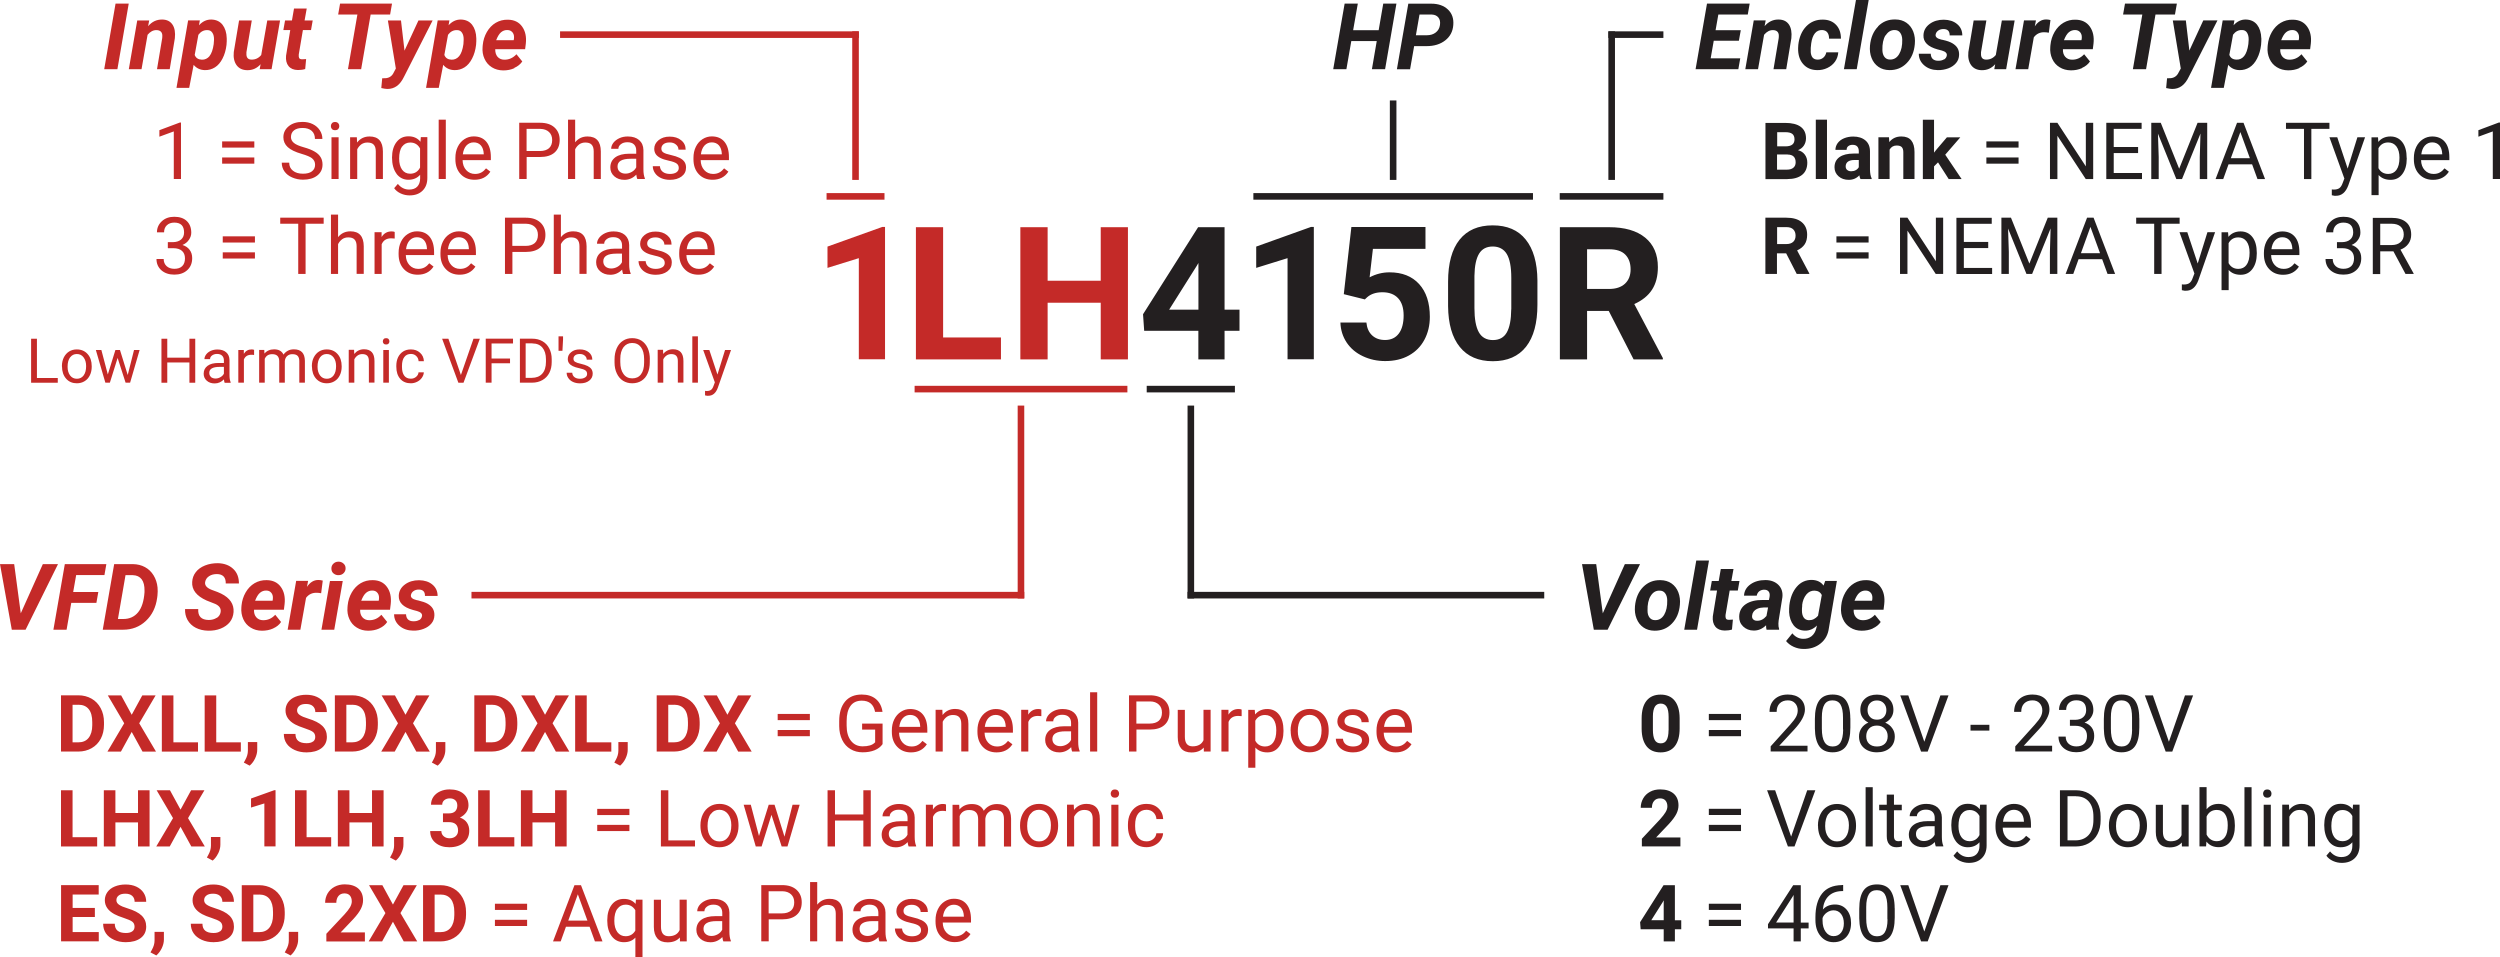 <?xml version="1.0" encoding="UTF-8"?>
<svg id="Layer_2" data-name="Layer 2" xmlns="http://www.w3.org/2000/svg" xmlns:xlink="http://www.w3.org/1999/xlink" viewBox="0 0 326.26 124.95">
  <defs>
    <style>
      .cls-1 {
        stroke: #231f20;
      }

      .cls-1, .cls-2, .cls-3 {
        fill: none;
      }

      .cls-1, .cls-3 {
        stroke-width: .86px;
      }

      .cls-4 {
        clip-path: url(#clippath-1);
      }

      .cls-5 {
        fill: #c42a28;
      }

      .cls-6 {
        fill: #231f20;
      }

      .cls-3 {
        stroke: #c42a28;
      }

      .cls-7 {
        clip-path: url(#clippath);
      }
    </style>
    <clipPath id="clippath">
      <rect class="cls-2" width="326.26" height="124.95"/>
    </clipPath>
    <clipPath id="clippath-1">
      <rect class="cls-2" width="326.26" height="124.95"/>
    </clipPath>
  </defs>
  <g id="Layer_1-2" data-name="Layer 1">
    <line class="cls-1" x1="163.57" y1="25.63" x2="200.06" y2="25.63"/>
    <line class="cls-1" x1="181.81" y1="23.48" x2="181.81" y2="13.11"/>
    <line class="cls-1" x1="217.08" y1="25.63" x2="203.55" y2="25.63"/>
    <line class="cls-1" x1="210.33" y1="23.48" x2="210.33" y2="4.09"/>
    <line class="cls-1" x1="217.08" y1="4.52" x2="209.9" y2="4.52"/>
    <line class="cls-3" x1="119.36" y1="50.78" x2="147.13" y2="50.78"/>
    <line class="cls-3" x1="133.24" y1="52.93" x2="133.24" y2="78.1"/>
    <line class="cls-3" x1="61.53" y1="77.67" x2="133.67" y2="77.67"/>
    <line class="cls-3" x1="107.87" y1="25.63" x2="115.43" y2="25.63"/>
    <line class="cls-3" x1="111.65" y1="4.09" x2="111.65" y2="23.48"/>
    <line class="cls-3" x1="73.09" y1="4.52" x2="112.08" y2="4.52"/>
    <line class="cls-1" x1="149.65" y1="50.78" x2="161.16" y2="50.78"/>
    <line class="cls-1" x1="155.41" y1="78.1" x2="155.41" y2="52.93"/>
    <line class="cls-1" x1="154.98" y1="77.67" x2="201.53" y2="77.67"/>
    <g class="cls-7">
      <path class="cls-5" d="M54.73,80.89c-.2.13-.45.19-.76.19-.63,0-.96-.32-.98-.92h-1.56c0,.62.25,1.13.72,1.53.47.4,1.06.6,1.76.61.48.01.93-.06,1.37-.23.43-.16.77-.4,1.02-.7.25-.3.38-.65.39-1.06.01-.35-.06-.64-.21-.89-.15-.25-.38-.45-.66-.62-.29-.17-.7-.31-1.24-.44l-.24-.05c-.53-.13-.77-.35-.71-.66.04-.22.16-.39.35-.52.19-.13.41-.19.67-.19.55,0,.82.28.81.83h1.65c0-.61-.23-1.11-.68-1.48-.44-.37-1.02-.56-1.74-.57-.72,0-1.34.18-1.85.56-.51.38-.78.87-.8,1.47-.03.88.58,1.5,1.85,1.85l.53.14c.5.14.72.37.65.68-.04.21-.16.38-.36.51M49.16,77.27c.15.13.25.3.29.53.02.14.02.29,0,.45l-.03.15h-2.28c.19-.49.4-.84.64-1.04.24-.2.51-.3.81-.29.24,0,.43.07.58.2M49.5,82.01c.45-.2.8-.48,1.03-.84l-.76-.94c-.45.49-.98.72-1.59.71-.37,0-.67-.14-.88-.38-.22-.25-.32-.58-.3-.99h3.9l.09-.73c.1-.9-.06-1.64-.48-2.23-.42-.59-1.04-.89-1.86-.9-.58-.01-1.1.12-1.58.4-.47.28-.86.68-1.16,1.2-.3.52-.48,1.09-.54,1.7l-.02.24c-.05.56.03,1.08.25,1.55.21.47.53.84.96,1.1.43.27.92.41,1.48.41.52,0,1-.09,1.45-.29M43.54,74.84c.19.16.4.23.65.22.28,0,.5-.1.67-.28.17-.18.25-.39.24-.63,0-.25-.1-.46-.29-.62-.19-.16-.4-.24-.65-.23-.26,0-.47.09-.65.26-.18.17-.27.39-.26.65,0,.27.1.48.29.64M44.73,75.82h-1.67l-1.11,6.36h1.67l1.11-6.36ZM42.12,75.77c-.22-.06-.41-.08-.58-.08-.59,0-1.08.3-1.48.9l.15-.78h-1.56s-1.11,6.37-1.11,6.37h1.66l.74-4.16c.35-.46.81-.68,1.41-.66.15,0,.33.02.56.06l.21-1.64ZM35.31,77.27c.15.13.25.3.29.53.02.14.02.29,0,.45l-.03.15h-2.28c.19-.49.4-.84.64-1.04.24-.2.51-.3.81-.29.24,0,.43.07.58.2M35.65,82.01c.45-.2.8-.48,1.03-.84l-.76-.94c-.45.49-.98.72-1.59.71-.37,0-.67-.14-.88-.38-.22-.25-.32-.58-.3-.99h3.9l.09-.73c.1-.9-.06-1.64-.48-2.23-.42-.59-1.04-.89-1.86-.9-.58-.01-1.1.12-1.58.4-.47.28-.86.68-1.16,1.2-.3.52-.48,1.09-.54,1.7l-.02.24c-.05.56.04,1.08.25,1.55.21.47.53.84.96,1.1.43.27.92.41,1.48.41.52,0,1-.09,1.45-.29M28.27,80.63c-.27.18-.62.28-1.03.28-.97-.01-1.43-.49-1.37-1.42h-1.72c-.02.52.09.99.32,1.41.25.44.61.79,1.08,1.03.47.24,1.02.37,1.62.38.6.01,1.14-.08,1.64-.28.49-.2.89-.48,1.18-.84.29-.37.45-.8.49-1.31.07-1.03-.47-1.84-1.62-2.41l-.45-.2-.78-.29c-.65-.25-.93-.59-.86-1.02.06-.33.23-.58.52-.77.29-.19.63-.27,1.02-.27.4,0,.69.12.89.33.19.22.27.52.26.9h1.72c0-.8-.24-1.44-.75-1.91-.51-.48-1.18-.72-2-.74-.6,0-1.16.09-1.68.3-.52.21-.92.5-1.2.87-.29.37-.44.79-.47,1.27-.07,1.03.56,1.84,1.88,2.43l1.14.45c.54.25.77.6.69,1.07-.05.31-.21.55-.48.74M17.33,75.06c.51.01.9.2,1.16.54.26.35.38.84.37,1.49v.19c-.08,1.17-.36,2.05-.84,2.63-.48.58-1.12.87-1.91.87h-.72s.99-5.72.99-5.72h.94ZM16.07,82.18c1.16,0,2.15-.38,2.96-1.14.81-.76,1.31-1.76,1.48-3.02l.04-.31c.04-.36.04-.71.01-1.05-.06-.58-.23-1.11-.52-1.58-.29-.47-.66-.82-1.12-1.07-.46-.25-.98-.38-1.56-.39h-2.46s-1.49,8.56-1.49,8.56h2.65ZM12.84,77.26h-3.29l.39-2.21h3.69l.25-1.43h-5.42l-1.49,8.56h1.72l.61-3.5h3.28l.25-1.42ZM1.85,73.62H0l1.54,8.56h1.8l4.23-8.56h-1.98l-2.88,6.42-.86-6.42Z"/>
      <path class="cls-5" d="M66.78,4.12c.15.13.25.3.29.53.02.14.02.29,0,.45l-.04.15h-2.28c.19-.49.4-.84.64-1.04.24-.2.51-.3.81-.29.24,0,.43.07.58.2M67.12,8.86c.45-.2.8-.48,1.04-.84l-.76-.94c-.46.49-.98.72-1.59.71-.37,0-.67-.14-.88-.38-.21-.25-.31-.58-.3-.99h3.9l.09-.72c.1-.9-.06-1.64-.48-2.23-.42-.59-1.04-.89-1.86-.9-.58-.01-1.1.12-1.58.4-.47.28-.86.68-1.16,1.2-.3.52-.48,1.09-.54,1.71l-.02.24c-.05.56.03,1.08.25,1.55.21.47.53.84.96,1.11.43.27.92.4,1.48.41.52,0,1-.09,1.45-.29M59.93,7.32c-.27.32-.6.48-1,.47-.48-.02-.79-.22-.94-.62l.48-2.63c.31-.42.71-.63,1.19-.61.28,0,.5.12.64.35.15.22.22.53.21.91l-.03.56c-.1.73-.29,1.25-.55,1.57M62.16,5.01c-.02-.75-.21-1.34-.55-1.78-.35-.44-.83-.66-1.45-.68-.62-.01-1.16.24-1.62.75l.11-.64h-1.53s-1.52,8.81-1.52,8.81h1.66l.58-3.01c.36.44.84.67,1.46.69.48.01.92-.11,1.32-.36.4-.25.73-.64.99-1.15.27-.52.44-1.11.52-1.78.03-.33.04-.62.03-.86M52.34,2.67h-1.72l1.04,6.27-.36.68c-.25.41-.65.61-1.19.59h-.23s-.12,1.28-.12,1.28c.35.08.61.12.8.12.47,0,.88-.13,1.24-.39.36-.26.67-.67.94-1.23l3.72-7.32h-1.85l-1.82,3.94-.46-3.94ZM51.15.47h-6.77l-.25,1.43h2.51l-1.23,7.13h1.72l1.24-7.13h2.54l.25-1.43ZM38.37,1.11l-.27,1.56h-.9l-.22,1.25h.9l-.55,3.36c-.05.57.06,1.02.33,1.35.27.33.67.5,1.22.51.34,0,.66-.04.95-.13l.12-1.3c-.27.02-.44.03-.51.03-.21,0-.35-.06-.4-.17s-.07-.26-.05-.46l.54-3.19h1.06l.22-1.25h-1.06l.28-1.56h-1.66ZM33.89,9.03h1.55l1.11-6.36h-1.67l-.79,4.51c-.34.41-.76.61-1.28.6-.4-.01-.61-.21-.65-.61-.01-.11,0-.24,0-.36l.7-4.14h-1.66l-.69,4.12c-.07.71.05,1.27.36,1.71.31.43.78.65,1.39.66.7.01,1.28-.25,1.75-.78l-.12.66ZM27.35,7.32c-.27.32-.6.48-1,.47-.48-.02-.79-.22-.94-.62l.48-2.63c.31-.42.71-.63,1.19-.61.28,0,.5.12.64.35.15.22.22.53.21.91l-.04.56c-.1.73-.29,1.25-.55,1.57M29.59,5.01c-.02-.75-.21-1.34-.55-1.78-.35-.44-.83-.66-1.45-.68-.62-.01-1.16.24-1.62.75l.11-.64h-1.53s-1.52,8.81-1.52,8.81h1.66l.58-3.01c.36.44.84.67,1.46.69.48.01.92-.11,1.32-.36.4-.25.73-.64.99-1.15.27-.52.44-1.11.52-1.78.03-.33.04-.62.03-.86M17.91,2.67l-1.1,6.36h1.66l.79-4.49c.35-.42.74-.62,1.17-.61.45.01.7.22.75.62.01.12,0,.26-.01.42l-.68,4.06h1.66l.67-4.04c.08-.76-.02-1.35-.31-1.78-.29-.43-.73-.65-1.33-.66-.73-.01-1.34.27-1.85.87l.14-.75h-1.55ZM16.8.47h-1.72l-1.48,8.56h1.72L16.8.47Z"/>
      <path class="cls-5" d="M91.97,31.35c.23.26.36.63.38,1.1v.07h-2.73c.06-.49.22-.88.47-1.15.26-.27.57-.41.95-.41s.7.13.93.39M93.21,34.8l-.57-.44c-.17.22-.37.4-.6.53-.23.13-.51.2-.84.2-.46,0-.85-.17-1.15-.5-.3-.33-.46-.76-.47-1.3h3.69v-.39c0-.87-.2-1.54-.59-2.01s-.94-.7-1.65-.7c-.43,0-.84.12-1.21.36-.37.24-.66.57-.87,1-.21.43-.31.91-.31,1.45v.17c0,.81.23,1.46.7,1.95.46.49,1.07.73,1.8.73.91,0,1.6-.35,2.06-1.05M86.42,34.88c-.21.14-.5.21-.85.21-.38,0-.69-.09-.93-.27-.23-.18-.36-.43-.38-.74h-.93c0,.32.1.62.29.9.19.28.45.49.79.65.34.15.72.23,1.16.23.62,0,1.13-.15,1.52-.44.39-.29.58-.68.58-1.17,0-.29-.07-.54-.21-.74-.14-.2-.35-.38-.64-.52-.29-.15-.67-.27-1.13-.37-.46-.1-.79-.21-.96-.33s-.27-.28-.27-.51c0-.24.1-.43.29-.58.19-.15.46-.22.8-.22s.6.09.82.28c.22.18.33.4.33.66h.94c0-.5-.19-.9-.58-1.22-.39-.32-.89-.48-1.5-.48s-1.07.15-1.45.46-.57.69-.57,1.13c0,.27.07.5.2.7.13.19.34.36.61.5.28.14.65.26,1.12.36.47.1.8.22.99.36s.29.33.29.59c0,.24-.11.43-.32.57M79.02,34.79c-.19-.17-.29-.39-.29-.69,0-.67.57-1,1.71-1h.73v1.12c-.12.24-.31.44-.57.59s-.54.23-.83.23-.56-.08-.75-.25M82.3,35.75v-.08c-.13-.3-.19-.69-.19-1.19v-2.51c-.01-.55-.2-.98-.55-1.3-.36-.31-.85-.47-1.48-.47-.4,0-.76.07-1.09.22-.33.15-.59.35-.79.6-.19.25-.29.52-.29.79h.94c0-.24.11-.44.34-.61.22-.17.5-.25.84-.25.38,0,.67.1.86.29.19.19.29.45.29.78v.43h-.91c-.78,0-1.39.16-1.82.47-.43.31-.65.76-.65,1.32,0,.47.17.85.52,1.16.34.3.79.46,1.32.46.6,0,1.12-.22,1.55-.68.03.28.08.47.13.58h.98ZM73.2,28.01h-.93v7.74h.93v-3.89c.13-.26.31-.47.53-.64.23-.16.49-.24.8-.24.37,0,.65.09.82.28.18.19.27.48.27.87v3.61h.93v-3.6c-.01-1.3-.59-1.95-1.74-1.95-.66,0-1.2.25-1.61.76v-2.95ZM66.87,29.2h1.79c.48.01.86.15,1.13.41.28.26.41.61.41,1.05,0,.46-.14.81-.41,1.06-.28.24-.67.37-1.19.37h-1.74v-2.88ZM68.6,32.88c.83,0,1.47-.19,1.91-.58s.67-.93.67-1.65c0-.68-.23-1.22-.68-1.63-.46-.41-1.08-.61-1.89-.61h-2.71v7.34h.97v-2.87h1.73ZM60.81,31.35c.23.26.36.63.38,1.1v.07h-2.73c.06-.49.22-.88.47-1.15.26-.27.57-.41.95-.41s.7.13.93.39M62.05,34.8l-.57-.44c-.17.22-.37.4-.6.53-.23.13-.51.2-.84.2-.46,0-.85-.17-1.15-.5-.3-.33-.46-.76-.47-1.3h3.69v-.39c0-.87-.2-1.54-.59-2.01-.39-.47-.94-.7-1.65-.7-.43,0-.84.12-1.21.36-.37.24-.66.57-.87,1-.21.43-.31.91-.31,1.45v.17c0,.81.23,1.46.7,1.95.46.49,1.06.73,1.8.73.91,0,1.6-.35,2.06-1.05M55.34,31.35c.23.26.36.63.38,1.1v.07h-2.73c.06-.49.22-.88.47-1.15.26-.27.57-.41.95-.41s.7.13.93.39M56.59,34.8l-.57-.44c-.17.22-.37.4-.6.53-.23.13-.51.2-.84.2-.46,0-.85-.17-1.15-.5-.3-.33-.46-.76-.47-1.3h3.69v-.39c0-.87-.2-1.54-.59-2.01-.39-.47-.94-.7-1.65-.7-.43,0-.84.12-1.21.36-.37.24-.66.57-.87,1-.21.43-.31.91-.31,1.45v.17c0,.81.23,1.46.69,1.95.46.49,1.06.73,1.8.73.91,0,1.6-.35,2.06-1.05M51.51,30.27c-.09-.05-.23-.07-.41-.07-.56,0-.99.24-1.3.73v-.63h-.92v5.45h.93v-3.87c.22-.52.63-.78,1.24-.78.17,0,.32.01.46.03v-.87ZM44.12,28.01h-.93v7.74h.93v-3.89c.13-.26.31-.47.53-.64.23-.16.49-.24.8-.24.37,0,.65.09.82.28.18.19.27.48.27.87v3.61h.93v-3.6c-.01-1.3-.59-1.95-1.74-1.95-.66,0-1.2.25-1.61.76v-2.95ZM42.24,28.41h-5.67v.79h2.35v6.55h.96v-6.55h2.36v-.79ZM33.27,32.93h-4.2v.81h4.2v-.81ZM33.27,30.84h-4.2v.81h4.2v-.81ZM21.92,32.39h.7c.49,0,.87.12,1.13.35.26.23.39.56.39.98s-.12.78-.36,1.01c-.24.24-.58.35-1.03.35-.42,0-.76-.12-1.01-.35-.25-.23-.38-.54-.38-.93h-.94c0,.61.22,1.1.65,1.48.43.37.99.56,1.68.56s1.25-.19,1.68-.58.65-.91.65-1.57c0-.43-.11-.79-.33-1.08-.22-.3-.53-.51-.94-.64.36-.15.64-.37.84-.67.21-.3.31-.61.31-.93,0-.65-.2-1.16-.59-1.53-.39-.37-.94-.55-1.63-.55-.66,0-1.2.19-1.62.58-.42.39-.64.87-.64,1.45h.93c0-.38.12-.69.36-.92.24-.23.56-.35.97-.35.86,0,1.28.43,1.28,1.29,0,.38-.13.69-.38.91-.25.22-.6.34-1.04.35h-.7v.76Z"/>
      <path class="cls-5" d="M93.82,18.97c.23.26.36.63.38,1.1v.07h-2.73c.06-.49.22-.88.47-1.15.26-.27.57-.41.95-.41s.7.13.93.39M95.07,22.41l-.57-.44c-.17.22-.37.4-.6.53-.23.13-.51.2-.84.2-.46,0-.85-.17-1.15-.5s-.46-.76-.47-1.3h3.69v-.39c0-.87-.2-1.54-.59-2.01-.39-.47-.95-.7-1.65-.7-.43,0-.83.12-1.21.36-.37.24-.66.57-.87,1-.21.43-.31.91-.31,1.45v.17c0,.81.23,1.46.69,1.95.46.49,1.07.73,1.8.73.91,0,1.6-.35,2.06-1.05M88.28,22.49c-.21.14-.5.21-.85.21-.38,0-.69-.09-.93-.27-.23-.18-.36-.43-.38-.74h-.93c0,.32.1.62.29.9.19.28.45.49.79.65.34.15.72.23,1.16.23.62,0,1.13-.15,1.52-.44s.58-.68.58-1.17c0-.29-.07-.54-.21-.74-.14-.2-.35-.38-.64-.52-.29-.14-.67-.27-1.13-.37-.47-.1-.79-.21-.97-.33-.18-.11-.27-.28-.27-.51,0-.24.1-.43.29-.58.19-.15.46-.22.8-.22s.6.09.82.28c.22.18.32.4.32.66h.94c0-.5-.19-.91-.58-1.22-.38-.32-.89-.48-1.5-.48s-1.07.16-1.45.46c-.38.31-.57.69-.57,1.13,0,.27.07.5.2.7.13.19.34.36.61.5.28.14.65.26,1.12.36.47.1.8.22.99.36.19.14.28.33.28.59,0,.24-.11.43-.32.57M80.88,22.41c-.19-.16-.29-.39-.29-.69,0-.67.57-1,1.71-1h.73v1.12c-.12.24-.31.44-.57.59s-.54.23-.83.23-.56-.08-.75-.25M84.16,23.36v-.08c-.13-.3-.19-.69-.19-1.19v-2.51c-.01-.55-.2-.98-.56-1.3-.36-.31-.85-.47-1.48-.47-.4,0-.76.07-1.09.22-.33.15-.59.35-.79.6-.19.25-.29.52-.29.79h.94c0-.24.11-.44.34-.61.22-.17.5-.25.84-.25.38,0,.67.1.86.29.19.19.29.45.29.78v.43h-.91c-.78,0-1.39.16-1.82.47-.43.32-.65.76-.65,1.32,0,.47.17.85.52,1.16s.79.46,1.32.46c.6,0,1.12-.23,1.55-.68.03.28.08.47.13.57h.98ZM75.06,15.62h-.93v7.74h.93v-3.88c.13-.26.31-.47.53-.64.23-.16.49-.24.8-.24.37,0,.65.09.82.28.18.19.27.48.27.87v3.61h.93v-3.6c-.01-1.3-.59-1.95-1.74-1.95-.66,0-1.2.25-1.61.76v-2.95ZM68.73,16.82h1.79c.48.01.86.15,1.13.41.28.26.41.61.41,1.05,0,.46-.14.81-.41,1.06-.28.24-.67.37-1.19.37h-1.74v-2.88ZM70.46,20.49c.83,0,1.47-.19,1.91-.58.44-.39.67-.93.67-1.65,0-.68-.23-1.22-.68-1.63-.45-.41-1.08-.61-1.89-.61h-2.71v7.34h.97v-2.87h1.73ZM62.75,18.97c.23.26.36.63.38,1.1v.07h-2.73c.06-.49.22-.88.47-1.15.26-.27.57-.41.95-.41s.7.13.93.39M64,22.41l-.57-.44c-.17.22-.37.4-.6.53-.23.13-.51.2-.84.2-.46,0-.85-.17-1.15-.5-.3-.33-.46-.76-.47-1.3h3.69v-.39c0-.87-.2-1.54-.59-2.01-.39-.47-.94-.7-1.65-.7-.43,0-.84.12-1.21.36-.37.24-.66.57-.87,1-.21.43-.31.91-.31,1.45v.17c0,.81.23,1.46.69,1.95.46.49,1.07.73,1.81.73.91,0,1.6-.35,2.06-1.05M58.18,15.62h-.93v7.74h.93v-7.74ZM52.48,19.13c.26-.35.61-.53,1.06-.53.57,0,1,.26,1.28.78v2.49c-.27.53-.71.8-1.29.8-.45,0-.81-.18-1.06-.53-.25-.35-.38-.83-.38-1.45,0-.69.13-1.21.38-1.57M51.75,22.69c.4.51.91.77,1.55.77s1.15-.22,1.53-.65v.47c0,.46-.13.82-.38,1.08-.25.26-.61.38-1.06.38-.58,0-1.07-.25-1.47-.74l-.48.56c.2.29.49.52.86.69s.76.25,1.15.25c.71,0,1.27-.2,1.69-.61.42-.41.63-.96.63-1.67v-5.32h-.85l-.05.6c-.37-.47-.89-.71-1.56-.71s-1.17.25-1.56.75c-.39.5-.59,1.18-.59,2.03s.2,1.59.59,2.1M45.69,17.91v5.45h.93v-3.88c.13-.26.31-.47.53-.64.23-.16.49-.24.8-.24.37,0,.65.09.82.28.18.19.27.48.27.87v3.61h.93v-3.6c-.01-1.3-.59-1.95-1.74-1.95-.67,0-1.22.26-1.63.79l-.03-.69h-.88ZM43.32,16.84c.09.1.23.15.41.15s.32-.05.41-.15c.09-.1.14-.23.14-.38s-.05-.28-.14-.38c-.1-.1-.23-.16-.41-.16s-.32.05-.41.16c-.09.1-.14.23-.14.38s.05.28.14.38M44.19,17.91h-.93v5.45h.93v-5.45ZM40.74,20.68c.25.2.38.47.38.83s-.14.64-.41.85c-.27.21-.66.31-1.17.31-.55,0-.99-.13-1.31-.39-.33-.26-.49-.61-.49-1.05h-.97c0,.43.12.81.35,1.14.24.34.57.6,1.01.79.44.19.91.29,1.41.29.78,0,1.4-.18,1.86-.54.46-.36.69-.83.69-1.43,0-.37-.08-.7-.25-.97-.17-.28-.42-.52-.77-.72-.35-.21-.82-.4-1.43-.57-.61-.17-1.04-.36-1.29-.57-.25-.21-.38-.46-.38-.76,0-.37.13-.67.4-.88.27-.21.64-.31,1.12-.31.51,0,.91.13,1.19.38.28.25.42.6.42,1.05h.97c0-.41-.11-.78-.33-1.12s-.52-.61-.92-.81-.84-.29-1.35-.29c-.74,0-1.34.19-1.8.57-.46.38-.69.86-.69,1.43,0,.51.19.94.57,1.29.38.35.98.64,1.81.88.66.19,1.12.39,1.37.58M33.19,20.55h-4.2v.81h4.2v-.81ZM33.19,18.45h-4.2v.81h4.2v-.81ZM23.62,15.99h-.15l-2.67,1v.85l1.88-.69v6.21h.94v-7.37Z"/>
      <path class="cls-6" d="M207.12,32.53h2.86c.96,0,1.67.23,2.13.7.46.47.69,1.11.69,1.92s-.25,1.42-.74,1.88c-.49.45-1.18.68-2.07.68h-2.87v-5.18ZM213.19,46.9h3.82v-.17l-3.73-7.05c1.04-.47,1.81-1.09,2.32-1.88.51-.79.76-1.77.76-2.94,0-1.66-.55-2.94-1.66-3.85-1.11-.91-2.68-1.36-4.72-1.36h-6.41v17.25h3.55v-6.32h2.83l3.24,6.32ZM197.22,40.38c-.01,1.35-.21,2.36-.58,3.01-.37.66-.98.99-1.81.99s-1.46-.34-1.84-1.03c-.38-.68-.57-1.73-.57-3.14v-4.2c.02-1.32.23-2.29.61-2.91.38-.62.98-.93,1.78-.93s1.44.33,1.83.98c.39.65.59,1.69.59,3.13v4.1ZM200.64,36.59c-.02-2.31-.53-4.09-1.53-5.33-.99-1.24-2.43-1.85-4.31-1.85s-3.32.62-4.32,1.87c-1,1.25-1.5,3.08-1.5,5.49v3.18c.02,2.32.53,4.09,1.53,5.33,1,1.24,2.43,1.86,4.31,1.86s3.35-.63,4.34-1.9c.99-1.26,1.48-3.09,1.48-5.47v-3.18ZM178.1,39.09l.33-.31c.5-.43,1.16-.64,1.98-.64.88,0,1.57.26,2.05.78.48.52.72,1.27.72,2.25s-.21,1.81-.63,2.36c-.42.56-1.02.84-1.79.84-.7,0-1.26-.2-1.69-.6-.43-.4-.68-.96-.75-1.68h-3.39c.03.98.31,1.85.82,2.62.52.77,1.22,1.36,2.12,1.78.89.42,1.86.63,2.9.63,1.19,0,2.23-.24,3.1-.73.88-.49,1.55-1.17,2.02-2.05.47-.88.71-1.88.71-2.99,0-1.83-.47-3.26-1.4-4.28-.93-1.02-2.22-1.53-3.86-1.53-.92,0-1.78.22-2.6.65l.43-3.71h6.86v-2.86h-9.67l-.99,8.77,2.73.68ZM171.45,29.62h-.37l-7.14,2.56v2.78l4.09-1.27v13.2h3.43v-17.28ZM156.17,34.71l.23-.39v6.09h-3.82l3.59-5.7ZM159.82,29.65h-3.46l-7.19,11.36.15,2.16h7.07v3.73h3.42v-3.73h1.95v-2.76h-1.95v-10.76Z"/>
    </g>
    <path class="cls-5" d="M147.2,29.65h-3.55v6.99h-6.93v-6.99h-3.56v17.25h3.56v-7.39h6.93v7.39h3.55v-17.25ZM123.08,29.65h-3.55v17.25h11.1v-2.86h-7.55v-14.4ZM115.5,29.62h-.37l-7.14,2.56v2.78l4.09-1.27v13.2h3.42v-17.28Z"/>
    <g class="cls-4">
      <path class="cls-5" d="M125.41,118.46c.23.26.36.63.38,1.1v.07h-2.73c.06-.49.22-.88.47-1.15.26-.27.57-.41.95-.41s.7.13.93.39M126.66,121.9l-.57-.44c-.17.22-.37.4-.6.53-.23.13-.51.2-.84.2-.46,0-.85-.16-1.15-.5-.3-.33-.46-.76-.47-1.3h3.69v-.39c0-.87-.2-1.54-.59-2.01s-.94-.7-1.65-.7c-.43,0-.84.12-1.21.36-.37.24-.66.57-.87,1-.21.43-.31.91-.31,1.45v.17c0,.81.23,1.46.69,1.95.46.49,1.07.73,1.81.73.91,0,1.6-.35,2.06-1.05M119.87,121.98c-.21.14-.5.21-.85.21-.38,0-.69-.09-.92-.27-.23-.18-.36-.43-.38-.74h-.93c0,.32.1.62.28.9.19.28.45.49.79.65.34.15.72.23,1.16.23.62,0,1.13-.15,1.52-.44.39-.29.58-.68.58-1.17,0-.29-.07-.54-.21-.74-.14-.2-.35-.38-.64-.52-.29-.14-.67-.27-1.13-.37-.47-.1-.79-.21-.96-.33-.18-.11-.27-.28-.27-.51,0-.24.1-.43.29-.58.19-.15.46-.22.8-.22s.6.09.82.28c.22.18.33.41.33.66h.94c0-.5-.19-.91-.58-1.23-.39-.32-.89-.48-1.51-.48s-1.07.15-1.45.46-.57.69-.57,1.13c0,.27.07.5.2.7.13.2.34.36.62.5.28.14.65.26,1.12.36.47.1.8.22.99.36.19.14.29.33.29.59,0,.24-.11.43-.32.57M112.47,121.9c-.19-.16-.29-.39-.29-.69,0-.67.57-1,1.71-1h.73v1.12c-.12.24-.31.44-.57.59s-.54.23-.83.23-.56-.08-.75-.25M115.75,122.86v-.08c-.13-.3-.19-.69-.19-1.19v-2.51c-.01-.55-.2-.98-.55-1.3-.36-.31-.85-.47-1.48-.47-.4,0-.76.07-1.09.22-.33.15-.59.35-.79.6-.19.25-.29.52-.29.79h.94c0-.24.11-.44.34-.61.23-.17.5-.25.84-.25.38,0,.67.1.86.29.19.19.29.45.29.78v.43h-.91c-.78,0-1.39.16-1.82.47-.43.31-.65.76-.65,1.32,0,.47.17.85.52,1.16.35.3.79.46,1.32.46.6,0,1.12-.23,1.55-.68.03.28.08.47.13.57h.98ZM106.65,115.11h-.93v7.74h.93v-3.89c.13-.26.31-.47.53-.63.23-.16.49-.24.8-.24.37,0,.65.09.82.28.18.19.27.48.27.87v3.61h.93v-3.6c0-1.3-.59-1.95-1.74-1.95-.66,0-1.2.25-1.61.76v-2.95ZM100.32,116.31h1.79c.48.01.86.15,1.13.41.28.26.41.61.41,1.05,0,.46-.14.81-.41,1.06-.28.24-.67.37-1.19.37h-1.74v-2.88ZM102.05,119.98c.83,0,1.47-.19,1.91-.58.45-.39.67-.93.67-1.65,0-.67-.23-1.22-.68-1.63-.46-.41-1.08-.61-1.89-.61h-2.71v7.34h.97v-2.87h1.73ZM92.1,121.9c-.19-.16-.29-.39-.29-.69,0-.67.57-1,1.71-1h.73v1.12c-.12.24-.31.44-.57.59-.26.15-.54.23-.83.23s-.56-.08-.75-.25M95.38,122.86v-.08c-.13-.3-.19-.69-.19-1.19v-2.51c-.01-.55-.2-.98-.55-1.3-.36-.31-.85-.47-1.48-.47-.4,0-.76.07-1.09.22-.33.15-.59.35-.79.6-.19.25-.29.52-.29.79h.94c0-.24.11-.44.34-.61.22-.17.5-.25.84-.25.38,0,.67.1.86.29.19.19.29.45.29.78v.43h-.91c-.78,0-1.39.16-1.82.47-.43.31-.65.76-.65,1.32,0,.47.17.85.52,1.16.34.3.79.46,1.32.46.6,0,1.12-.23,1.55-.68.03.28.08.47.13.57h.98ZM88.73,122.86h.89v-5.45h-.93v3.97c-.24.53-.71.8-1.42.8-.67,0-1.01-.41-1.01-1.24v-3.52h-.93v3.55c0,.66.16,1.16.46,1.5.3.34.75.51,1.33.51.7,0,1.24-.21,1.6-.64l.02.54ZM80.58,118.6c.26-.36.62-.54,1.07-.54.54,0,.96.24,1.26.72v2.67c-.29.49-.72.73-1.27.73-.45,0-.8-.18-1.07-.53-.26-.36-.4-.85-.4-1.47,0-.7.13-1.23.4-1.58M79.25,120.15c0,.85.2,1.53.59,2.04.39.51.92.77,1.58.77s1.13-.2,1.5-.6v2.6h.93v-7.55h-.86l-.04.55c-.37-.43-.88-.65-1.53-.65s-1.19.25-1.58.75c-.39.5-.59,1.18-.59,2.03v.06ZM75.41,116.71l1.25,3.43h-2.5l1.25-3.43ZM77.64,122.86h.99l-2.81-7.34h-.85l-2.8,7.34h1l.69-1.92h3.08l.7,1.92ZM68.79,120.04h-4.2v.81h4.2v-.81ZM68.79,117.94h-4.2v.81h4.2v-.81ZM57.47,116.74c.6,0,1.05.19,1.36.58.31.39.46.95.46,1.7v.39c0,.72-.17,1.27-.48,1.66-.31.39-.76.58-1.36.58h-.73v-4.9h.74ZM57.48,122.86c.64,0,1.22-.15,1.73-.44.51-.29.91-.7,1.19-1.23.28-.53.42-1.14.42-1.82v-.34c0-.68-.14-1.29-.43-1.83-.29-.54-.68-.95-1.19-1.24-.51-.29-1.09-.44-1.73-.44h-2.26v7.34h2.27ZM49.9,115.52h-1.74l2.14,3.64-2.19,3.7h1.76l1.41-2.57,1.41,2.57h1.76l-2.19-3.7,2.14-3.64h-1.74l-1.38,2.53-1.38-2.53ZM47.61,121.68h-3.15l1.67-1.76c.46-.5.78-.94.97-1.32s.28-.75.28-1.11c0-.66-.21-1.17-.63-1.54-.42-.36-1.01-.54-1.76-.54-.49,0-.94.11-1.33.32s-.69.5-.91.87c-.21.37-.32.78-.32,1.22h1.46c0-.37.1-.67.28-.89.19-.23.45-.34.78-.34.31,0,.54.09.71.28.16.19.25.44.25.77,0,.24-.08.49-.23.76-.16.27-.4.58-.72.93l-2.37,2.53v1h5.03v-1.17ZM38.63,123.75c.19-.38.28-.76.28-1.13v-1.01s-1.22,0-1.22,0v1.13c0,.41-.12.81-.35,1.22l-.18.33.76.4c.29-.25.52-.56.71-.94M33.81,116.74c.59,0,1.05.19,1.36.58.31.39.46.95.46,1.7v.39c0,.72-.17,1.27-.48,1.66-.31.39-.76.58-1.36.58h-.73v-4.9h.75ZM33.82,122.86c.64,0,1.22-.15,1.73-.44.51-.29.91-.7,1.19-1.23.28-.53.42-1.14.42-1.82v-.34c0-.68-.14-1.29-.43-1.83-.29-.54-.68-.95-1.19-1.24-.51-.29-1.09-.44-1.73-.44h-2.26v7.34h2.27ZM28.71,121.54c-.2.15-.48.22-.84.22-.97,0-1.45-.4-1.45-1.21h-1.52c0,.47.12.89.37,1.25.24.36.6.64,1.06.85.46.21.98.31,1.54.31.81,0,1.46-.18,1.94-.54.48-.36.72-.86.72-1.5,0-.57-.2-1.05-.59-1.43s-1.02-.7-1.88-.96c-.47-.14-.82-.29-1.06-.45-.24-.16-.36-.36-.36-.6,0-.26.1-.46.31-.62.2-.16.49-.23.86-.23s.68.09.89.28c.21.19.32.45.32.78h1.51c0-.44-.11-.83-.34-1.18-.23-.35-.55-.61-.95-.8-.41-.19-.88-.28-1.4-.28s-.99.09-1.41.26c-.42.17-.74.42-.96.73-.22.31-.34.66-.34,1.06,0,.76.42,1.37,1.25,1.82.31.17.72.33,1.25.5.52.17.89.33,1.09.48.2.15.3.37.3.66,0,.26-.1.47-.3.61M21.11,123.75c.18-.38.28-.76.28-1.13v-1.01s-1.22,0-1.22,0v1.13c0,.41-.12.81-.35,1.22l-.18.33.76.4c.29-.25.52-.56.71-.94M17.27,121.54c-.2.15-.48.22-.84.22-.97,0-1.45-.4-1.45-1.21h-1.52c0,.47.12.89.36,1.25.24.36.6.64,1.06.85.46.21.98.31,1.54.31.81,0,1.46-.18,1.94-.54.48-.36.72-.86.72-1.5,0-.57-.2-1.05-.59-1.43-.39-.38-1.02-.7-1.88-.96-.47-.14-.82-.29-1.06-.45-.24-.16-.36-.36-.36-.6,0-.26.1-.46.31-.62.2-.16.49-.23.86-.23s.68.09.89.28c.21.19.32.45.32.78h1.51c0-.44-.11-.83-.34-1.18-.23-.35-.55-.61-.95-.8-.41-.19-.88-.28-1.4-.28s-.99.09-1.41.26c-.42.17-.74.42-.96.73-.22.31-.34.66-.34,1.06,0,.76.42,1.37,1.25,1.82.31.17.72.33,1.24.5.52.17.89.33,1.09.48.2.15.3.37.3.66,0,.26-.1.47-.3.61M12.38,118.49h-2.9v-1.75h3.4v-1.23h-4.91v7.34h4.92v-1.21h-3.41v-1.97h2.9v-1.18Z"/>
      <path class="cls-5" d="M148.53,109.3c-.26-.34-.39-.82-.39-1.45v-.18c0-.65.13-1.14.39-1.48.26-.34.63-.51,1.1-.51.35,0,.65.11.89.34.24.23.37.52.4.87h.88c-.03-.58-.24-1.06-.65-1.43-.4-.37-.91-.55-1.53-.55-.5,0-.93.11-1.29.34-.36.23-.64.55-.84.96-.2.41-.29.89-.29,1.42v.16c0,.86.22,1.54.66,2.03.44.49,1.03.74,1.77.74.37,0,.72-.08,1.05-.25.33-.17.6-.39.79-.68.2-.28.3-.58.32-.89h-.88c-.03.3-.16.55-.41.76-.25.2-.54.3-.87.3-.48,0-.85-.17-1.11-.51M145.09,103.95c.09.1.23.15.41.15s.32-.05.41-.15c.09-.1.14-.23.14-.38s-.05-.28-.14-.38c-.09-.1-.23-.16-.41-.16s-.32.05-.41.16c-.09.11-.14.23-.14.38s.05.28.14.38M145.96,105.02h-.93v5.45h.93v-5.45ZM139.25,105.02v5.45h.93v-3.89c.13-.26.31-.47.53-.64.23-.16.49-.24.8-.24.37,0,.65.09.82.28.18.19.27.48.27.87v3.61h.93v-3.6c0-1.3-.59-1.95-1.74-1.95-.67,0-1.22.26-1.63.79l-.03-.69h-.88ZM134.48,106.23c.28-.37.65-.55,1.11-.55s.85.19,1.13.56c.28.37.43.86.43,1.45,0,.67-.14,1.19-.42,1.56-.28.37-.66.56-1.13.56s-.85-.18-1.13-.55c-.28-.37-.42-.85-.42-1.46,0-.68.14-1.21.42-1.57M133.12,107.76c0,.85.23,1.53.69,2.04s1.06.77,1.8.77c.49,0,.93-.12,1.3-.35.38-.24.67-.56.87-.99.2-.42.31-.9.31-1.43v-.07c0-.85-.23-1.54-.69-2.05-.46-.51-1.06-.77-1.8-.77-.48,0-.91.12-1.28.35-.38.23-.67.56-.88.99-.21.43-.32.91-.32,1.44v.07ZM124.31,105.02v5.45h.93v-3.98c.22-.52.64-.78,1.25-.78.78,0,1.16.4,1.16,1.19v3.57h.94v-3.62c.04-.35.17-.63.4-.83.23-.21.51-.31.86-.31.42,0,.72.1.9.29.18.19.27.48.27.88v3.6h.93v-3.65c-.02-1.27-.63-1.9-1.82-1.9-.4,0-.74.08-1.03.24-.29.16-.53.37-.71.64-.28-.59-.79-.88-1.56-.88-.68,0-1.22.24-1.62.71l-.03-.61h-.88ZM123.46,104.99c-.09-.05-.23-.07-.41-.07-.56,0-.99.24-1.3.73v-.63h-.92v5.45h.93v-3.87c.22-.52.63-.78,1.24-.78.17,0,.32.01.46.04v-.87ZM116.28,109.51c-.19-.16-.29-.39-.29-.69,0-.67.57-1,1.71-1h.73v1.12c-.12.24-.31.44-.57.59s-.54.23-.83.23-.56-.08-.75-.25M119.56,110.47v-.08c-.13-.3-.19-.69-.19-1.19v-2.51c-.01-.55-.2-.98-.55-1.3-.36-.31-.85-.47-1.48-.47-.4,0-.76.07-1.09.22-.33.15-.59.35-.79.6-.19.25-.29.52-.29.79h.94c0-.24.11-.44.34-.61.22-.17.5-.25.84-.25.38,0,.67.1.86.29.19.19.29.45.29.78v.43h-.91c-.78,0-1.39.16-1.82.47-.43.31-.65.76-.65,1.32,0,.47.17.85.52,1.16.34.3.79.46,1.32.46.6,0,1.12-.22,1.55-.68.03.28.08.47.13.57h.98ZM113.64,103.13h-.97v3.16h-3.7v-3.16h-.97v7.34h.97v-3.39h3.7v3.39h.97v-7.34ZM101.07,105.02h-.75l-1.27,4.08-1.07-4.08h-.93l1.58,5.45h.76l1.29-4.13,1.33,4.13h.76l1.59-5.45h-.93l-1.05,4.17-1.3-4.17ZM92.77,106.23c.28-.37.65-.55,1.11-.55s.85.19,1.13.56c.28.37.43.86.43,1.45,0,.67-.14,1.19-.42,1.56-.28.37-.65.56-1.13.56s-.85-.18-1.13-.55c-.28-.37-.42-.85-.42-1.46,0-.68.14-1.21.42-1.57M91.41,107.76c0,.85.23,1.53.69,2.04.46.51,1.06.77,1.8.77.49,0,.93-.12,1.3-.35.38-.24.67-.56.87-.99.2-.42.31-.9.31-1.43v-.07c0-.85-.23-1.54-.69-2.05s-1.06-.77-1.8-.77c-.48,0-.91.12-1.28.35-.37.23-.67.56-.88.99-.21.43-.32.91-.32,1.44v.07ZM87.22,103.13h-.97v7.34h4.45v-.79h-3.48v-6.55ZM82.14,107.65h-4.2v.81h4.2v-.81ZM82.14,105.56h-4.2v.81h4.2v-.81ZM73.95,103.13h-1.51v2.97h-2.95v-2.97h-1.51v7.34h1.51v-3.14h2.95v3.14h1.51v-7.34ZM63.91,103.13h-1.51v7.34h4.72v-1.21h-3.21v-6.12ZM57.8,107.29h.77c.81,0,1.21.37,1.21,1.1,0,.3-.1.55-.3.73-.2.18-.47.28-.81.28-.3,0-.56-.09-.76-.26-.21-.18-.31-.4-.31-.68h-1.46c0,.63.23,1.15.7,1.53.47.39,1.06.58,1.8.58.78,0,1.41-.2,1.89-.59.48-.39.71-.91.71-1.57,0-.4-.1-.75-.3-1.05-.2-.3-.51-.52-.92-.67.33-.15.6-.37.81-.65.2-.28.31-.59.31-.93,0-.65-.22-1.16-.66-1.53-.44-.37-1.05-.56-1.82-.56-.45,0-.86.09-1.23.26-.37.17-.66.41-.87.71-.21.31-.31.65-.31,1.03h1.46c0-.25.09-.44.28-.6.19-.15.42-.23.7-.23.31,0,.55.08.73.25.18.16.26.39.26.69s-.09.55-.27.74c-.18.18-.45.28-.82.28h-.78v1.14ZM52.37,111.37c.18-.38.28-.76.28-1.13v-1.01s-1.22,0-1.22,0v1.13c0,.41-.12.81-.35,1.22l-.18.33.76.4c.29-.25.53-.56.71-.94M50.06,103.13h-1.51v2.97h-2.95v-2.97h-1.51v7.34h1.51v-3.14h2.95v3.14h1.51v-7.34ZM40.01,103.13h-1.51v7.34h4.72v-1.21h-3.21v-6.12ZM35.96,103.12h-.16l-3.04,1.09v1.18l1.74-.54v5.61h1.46v-7.35ZM28.48,111.37c.18-.38.28-.76.28-1.13v-1.01s-1.23,0-1.23,0v1.13c0,.41-.12.81-.35,1.22l-.18.33.76.4c.29-.25.53-.56.71-.94M22.18,103.13h-1.74l2.14,3.64-2.19,3.7h1.76l1.41-2.57,1.41,2.57h1.76l-2.19-3.7,2.14-3.64h-1.74l-1.38,2.53-1.38-2.53ZM19.52,103.13h-1.51v2.97h-2.95v-2.97h-1.51v7.34h1.51v-3.14h2.95v3.14h1.51v-7.34ZM9.47,103.13h-1.51v7.34h4.72v-1.21h-3.21v-6.12Z"/>
      <path class="cls-5" d="M182.97,93.69c.23.26.36.63.38,1.1v.07h-2.73c.06-.49.22-.88.47-1.15.25-.27.57-.41.95-.41s.7.13.93.39M184.21,97.13l-.57-.44c-.17.22-.37.4-.6.53-.23.14-.51.2-.84.2-.46,0-.85-.17-1.15-.5-.3-.33-.46-.76-.47-1.3h3.69v-.39c0-.87-.2-1.54-.59-2-.39-.47-.95-.7-1.65-.7-.43,0-.83.12-1.21.36-.37.24-.66.57-.87,1-.21.42-.31.91-.31,1.45v.17c0,.81.23,1.46.7,1.95.46.49,1.06.73,1.8.73.91,0,1.6-.35,2.06-1.05M177.42,97.21c-.21.14-.5.21-.85.21-.38,0-.69-.09-.93-.27-.23-.18-.36-.43-.38-.74h-.93c0,.32.1.62.29.9.19.28.45.49.79.65.34.15.72.23,1.16.23.62,0,1.13-.15,1.52-.44.39-.29.59-.69.59-1.17,0-.29-.07-.54-.21-.74-.14-.2-.35-.38-.64-.52-.29-.14-.67-.27-1.13-.37-.47-.1-.79-.21-.97-.33-.18-.11-.27-.28-.27-.51,0-.24.1-.43.29-.58.19-.15.46-.22.8-.22s.6.09.82.28.32.41.32.66h.94c0-.5-.19-.9-.58-1.22-.38-.32-.89-.48-1.5-.48s-1.07.15-1.45.46c-.38.31-.57.69-.57,1.13,0,.27.07.5.2.69.13.19.34.36.62.5.28.14.65.26,1.12.36s.8.22.99.36c.19.14.28.34.28.59,0,.24-.11.43-.32.57M169.8,93.84c.28-.37.65-.55,1.11-.55s.85.19,1.13.56c.28.37.43.86.43,1.45,0,.67-.14,1.19-.42,1.56-.28.37-.65.56-1.13.56s-.85-.18-1.13-.55c-.28-.37-.42-.85-.42-1.46,0-.68.14-1.21.42-1.57M168.44,95.37c0,.85.23,1.53.69,2.04.46.51,1.06.77,1.8.77.49,0,.93-.12,1.3-.35.38-.24.67-.56.87-.99.2-.42.3-.9.3-1.43v-.07c0-.85-.23-1.54-.69-2.05-.46-.51-1.06-.77-1.8-.77-.48,0-.91.12-1.28.35-.38.23-.67.56-.88.99-.21.43-.32.91-.32,1.44v.06ZM166.17,96.89c-.26.35-.62.53-1.07.53-.57,0-1-.25-1.28-.75v-2.61c.28-.5.71-.75,1.27-.75.46,0,.82.18,1.08.53.26.36.39.84.39,1.46,0,.7-.13,1.23-.4,1.58M167.5,95.33c0-.88-.19-1.57-.57-2.06-.38-.49-.9-.74-1.55-.74s-1.2.24-1.58.71l-.05-.6h-.85v7.55h.93v-2.63c.38.42.9.63,1.56.63s1.16-.25,1.54-.76c.38-.51.57-1.18.57-2.01v-.09ZM162.03,92.6c-.09-.05-.23-.07-.41-.07-.56,0-.99.24-1.3.73v-.63h-.92v5.45h.93v-3.87c.22-.52.63-.78,1.25-.78.16,0,.32.01.46.03v-.87ZM157.1,98.08h.89v-5.45h-.93v3.97c-.24.53-.71.8-1.42.8-.67,0-1.01-.41-1.01-1.24v-3.52h-.93v3.55c0,.66.16,1.16.46,1.5.3.34.75.51,1.33.51.7,0,1.24-.21,1.6-.64l.02.54ZM148.31,91.54h1.79c.48,0,.86.15,1.13.41.28.26.41.61.41,1.05,0,.46-.14.81-.41,1.06-.27.24-.67.37-1.19.37h-1.74v-2.88ZM150.04,95.21c.83,0,1.47-.19,1.91-.58.45-.39.67-.93.67-1.65s-.23-1.22-.68-1.63c-.46-.41-1.08-.61-1.89-.61h-2.71v7.34h.97v-2.87h1.73ZM143.19,90.34h-.93v7.74h.93v-7.74ZM137.63,97.13c-.19-.16-.29-.39-.29-.69,0-.67.57-1,1.71-1h.73v1.12c-.12.24-.31.44-.57.59-.26.15-.54.23-.83.23s-.56-.08-.75-.25M140.9,98.08v-.08c-.13-.3-.19-.69-.19-1.19v-2.51c-.01-.55-.2-.98-.55-1.3-.36-.31-.85-.47-1.48-.47-.4,0-.76.07-1.09.22-.33.15-.59.35-.79.6-.19.25-.29.52-.29.79h.94c0-.24.11-.44.34-.61.22-.17.5-.25.84-.25.38,0,.67.1.86.29.2.19.29.45.29.78v.43h-.91c-.78,0-1.39.16-1.82.47-.43.31-.65.75-.65,1.32,0,.47.17.85.52,1.16.34.3.79.46,1.32.46.6,0,1.12-.23,1.55-.68.03.28.08.47.13.57h.98ZM135.9,92.6c-.09-.05-.23-.07-.41-.07-.56,0-.99.24-1.3.73v-.63h-.92v5.45h.93v-3.87c.22-.52.63-.78,1.24-.78.17,0,.32.01.46.03v-.87ZM130.87,93.69c.23.26.36.63.38,1.1v.07h-2.73c.06-.49.22-.88.47-1.15.26-.27.57-.41.95-.41s.7.13.93.39M132.12,97.13l-.57-.44c-.17.22-.37.4-.6.53-.23.14-.51.2-.84.2-.46,0-.85-.17-1.15-.5-.3-.33-.46-.76-.47-1.3h3.7v-.39c0-.87-.2-1.54-.59-2-.39-.47-.94-.7-1.65-.7-.43,0-.84.12-1.21.36-.37.24-.66.57-.87,1s-.31.91-.31,1.45v.17c0,.81.23,1.46.69,1.95.46.49,1.07.73,1.81.73.91,0,1.6-.35,2.06-1.05M122.1,92.63v5.45h.93v-3.89c.13-.26.31-.47.53-.64.23-.16.49-.24.8-.24.37,0,.65.09.82.28.18.19.27.48.27.87v3.61h.93v-3.6c0-1.3-.59-1.95-1.74-1.95-.67,0-1.22.26-1.63.79l-.03-.68h-.88ZM119.71,93.69c.23.26.36.63.38,1.1v.07h-2.73c.06-.49.22-.88.47-1.15.26-.27.57-.41.95-.41s.7.13.93.39M120.96,97.13l-.57-.44c-.17.22-.37.4-.6.53-.23.14-.51.2-.84.2-.46,0-.85-.17-1.15-.5-.3-.33-.46-.76-.47-1.3h3.69v-.39c0-.87-.2-1.54-.59-2-.39-.47-.94-.7-1.65-.7-.43,0-.84.12-1.21.36-.37.24-.66.57-.87,1-.21.42-.31.91-.31,1.45v.17c0,.81.23,1.46.7,1.95.46.49,1.07.73,1.8.73.91,0,1.6-.35,2.06-1.05M115.17,94.43h-2.66v.79h1.7v1.65c-.18.19-.4.33-.68.41-.27.08-.59.12-.95.12-.64,0-1.15-.24-1.53-.73s-.56-1.14-.56-1.97v-.6c0-.86.17-1.52.51-1.98.33-.46.83-.68,1.47-.68.97,0,1.55.49,1.73,1.46h.97c-.1-.72-.39-1.27-.86-1.67-.47-.39-1.08-.59-1.85-.59-.93,0-1.66.3-2.17.91-.51.61-.77,1.46-.77,2.57v.64c0,.68.14,1.28.39,1.8.25.52.61.92,1.08,1.2.46.28.99.42,1.59.42s1.11-.09,1.56-.27c.44-.18.79-.44,1.04-.8v-2.69ZM105.69,95.27h-4.2v.81h4.2v-.81ZM105.69,93.17h-4.2v.81h4.2v-.81ZM93.55,90.75h-1.74l2.14,3.64-2.19,3.7h1.76l1.41-2.57,1.41,2.57h1.76l-2.19-3.7,2.14-3.64h-1.74l-1.38,2.53-1.38-2.53ZM87.96,91.97c.59,0,1.05.19,1.36.58.31.38.46.95.46,1.7v.39c0,.72-.17,1.27-.48,1.66-.31.39-.76.58-1.36.58h-.73v-4.9h.75ZM87.97,98.08c.64,0,1.22-.15,1.73-.44.51-.29.91-.7,1.19-1.23.28-.53.42-1.14.42-1.82v-.34c0-.68-.14-1.29-.43-1.83-.29-.54-.68-.95-1.19-1.24-.51-.29-1.09-.44-1.73-.44h-2.26v7.34h2.27ZM81.64,98.98c.18-.38.28-.76.28-1.13v-1.01s-1.22,0-1.22,0v1.13c0,.41-.12.81-.35,1.22l-.18.33.76.4c.29-.25.53-.56.71-.94M76.57,90.75h-1.51v7.34h4.72v-1.21h-3.21v-6.12ZM69.75,90.75h-1.74l2.14,3.64-2.19,3.7h1.76l1.41-2.57,1.41,2.57h1.76l-2.19-3.7,2.14-3.64h-1.74l-1.38,2.53-1.38-2.53ZM64.16,91.97c.6,0,1.05.19,1.36.58.31.38.46.95.46,1.7v.39c0,.72-.17,1.27-.48,1.66-.31.39-.76.58-1.36.58h-.73v-4.9h.74ZM64.17,98.08c.64,0,1.22-.15,1.73-.44.51-.29.91-.7,1.19-1.23.28-.53.42-1.14.42-1.82v-.34c0-.68-.14-1.29-.43-1.83-.29-.54-.68-.95-1.19-1.24-.51-.29-1.09-.44-1.73-.44h-2.26v7.34h2.27ZM57.84,98.98c.19-.38.28-.76.28-1.13v-1.01s-1.23,0-1.23,0v1.13c0,.41-.12.81-.35,1.22l-.18.33.76.4c.29-.25.53-.56.71-.94M51.54,90.75h-1.74l2.14,3.64-2.19,3.7h1.76l1.41-2.57,1.41,2.57h1.76l-2.19-3.7,2.14-3.64h-1.74l-1.38,2.53-1.38-2.53ZM45.95,91.97c.59,0,1.05.19,1.35.58.31.38.46.95.46,1.7v.39c0,.72-.17,1.27-.48,1.66-.31.39-.76.58-1.35.58h-.73v-4.9h.75ZM45.97,98.08c.64,0,1.22-.15,1.73-.44.51-.29.91-.7,1.19-1.23.28-.53.42-1.14.42-1.82v-.34c0-.68-.14-1.29-.43-1.83-.29-.54-.68-.95-1.19-1.24-.51-.29-1.09-.44-1.73-.44h-2.26v7.34h2.27ZM40.85,96.77c-.2.15-.48.22-.84.22-.97,0-1.45-.4-1.45-1.21h-1.52c0,.47.12.89.36,1.25.24.36.6.64,1.06.85.46.21.98.31,1.54.31.81,0,1.46-.18,1.94-.54.48-.36.72-.86.72-1.49,0-.57-.2-1.05-.59-1.43-.39-.38-1.02-.7-1.88-.96-.47-.14-.82-.29-1.06-.45-.24-.16-.36-.36-.36-.6,0-.25.1-.46.31-.62.21-.16.49-.23.86-.23s.68.09.89.28c.21.19.32.45.32.78h1.51c0-.44-.11-.83-.34-1.18-.23-.35-.55-.61-.96-.8-.41-.19-.88-.28-1.4-.28s-.99.09-1.41.26c-.42.17-.74.42-.96.73-.22.31-.33.67-.33,1.06,0,.76.42,1.37,1.25,1.82.3.16.72.33,1.24.5.52.17.89.33,1.09.48.2.15.3.37.3.66,0,.26-.1.47-.3.61M33.29,98.98c.18-.38.28-.76.28-1.13v-1.01s-1.22,0-1.22,0v1.13c0,.41-.12.81-.35,1.22l-.18.33.76.4c.29-.25.53-.56.71-.94M28.22,90.75h-1.51v7.34h4.72v-1.21h-3.21v-6.12ZM22.63,90.75h-1.51v7.34h4.72v-1.21h-3.21v-6.12ZM15.81,90.75h-1.74l2.14,3.64-2.19,3.7h1.76l1.41-2.57,1.41,2.57h1.76l-2.19-3.7,2.14-3.64h-1.74l-1.38,2.53-1.38-2.53ZM10.22,91.97c.6,0,1.05.19,1.36.58.31.38.46.95.46,1.7v.39c0,.72-.17,1.27-.48,1.66-.31.39-.76.58-1.36.58h-.73v-4.9h.75ZM10.23,98.08c.64,0,1.22-.15,1.73-.44.51-.29.91-.7,1.19-1.23.28-.53.42-1.14.42-1.82v-.34c0-.68-.14-1.29-.43-1.83-.29-.54-.68-.95-1.19-1.24-.51-.29-1.09-.44-1.73-.44h-2.26v7.34h2.27Z"/>
      <path class="cls-6" d="M299.73,4.12c.15.13.25.31.29.53.02.14.02.29,0,.45l-.04.15h-2.28c.19-.49.4-.84.64-1.04.24-.2.51-.29.82-.29.24,0,.43.07.58.2M300.07,8.86c.45-.2.8-.48,1.04-.84l-.76-.94c-.45.49-.98.72-1.59.71-.37,0-.67-.14-.88-.38-.22-.25-.32-.58-.3-.99h3.9l.09-.72c.1-.9-.06-1.64-.48-2.23-.42-.59-1.04-.89-1.86-.9-.58-.02-1.1.12-1.58.4-.47.28-.86.68-1.16,1.2-.3.52-.48,1.09-.54,1.71l-.02.24c-.05.57.04,1.08.25,1.55.21.47.53.84.96,1.1.43.27.92.4,1.48.41.52,0,1-.09,1.45-.29M292.87,7.32c-.27.32-.6.48-1,.46-.48-.01-.79-.22-.93-.62l.48-2.63c.31-.42.71-.63,1.19-.61.28,0,.5.12.64.35s.22.53.21.91l-.04.57c-.1.73-.29,1.25-.55,1.57M295.11,5.01c-.02-.75-.21-1.34-.55-1.78-.35-.44-.83-.66-1.45-.68-.62-.02-1.16.24-1.62.75l.11-.64h-1.53s-1.52,8.81-1.52,8.81h1.66l.58-3.01c.36.44.84.67,1.46.69.48.01.92-.11,1.32-.36.4-.25.73-.64.99-1.15.27-.52.44-1.11.52-1.78.03-.33.04-.62.04-.86M285.28,2.67h-1.72l1.04,6.27-.37.68c-.25.41-.65.61-1.19.59h-.23s-.12,1.28-.12,1.28c.35.08.62.12.8.12.47,0,.89-.13,1.24-.39.36-.26.67-.67.94-1.24l3.72-7.32h-1.85l-1.82,3.94-.46-3.94ZM284.09.47h-6.77l-.25,1.43h2.51l-1.23,7.13h1.72l1.23-7.13h2.54l.25-1.43ZM271.38,4.12c.15.13.25.31.29.53.02.14.02.29,0,.45l-.04.15h-2.28c.19-.49.4-.84.64-1.04.24-.2.51-.29.81-.29.24,0,.43.07.58.2M271.72,8.86c.45-.2.79-.48,1.03-.84l-.76-.94c-.46.49-.98.72-1.59.71-.37,0-.67-.14-.88-.38-.22-.25-.32-.58-.3-.99h3.9l.09-.72c.1-.9-.06-1.64-.48-2.23-.42-.59-1.04-.89-1.86-.9-.58-.02-1.1.12-1.58.4-.47.28-.86.68-1.16,1.2-.3.52-.48,1.09-.54,1.71l-.02.24c-.05.57.04,1.08.25,1.55.21.47.53.84.96,1.1.43.27.92.4,1.48.41.52,0,1-.09,1.45-.29M267.61,2.62c-.22-.06-.41-.08-.58-.08-.59,0-1.08.3-1.48.9l.15-.78h-1.56s-1.11,6.37-1.11,6.37h1.66l.73-4.16c.35-.46.81-.68,1.4-.66.15,0,.33.02.56.06l.21-1.64ZM260.26,9.03h1.55l1.11-6.36h-1.67l-.79,4.51c-.34.41-.76.61-1.28.6-.4-.01-.61-.21-.65-.61-.01-.11-.01-.24,0-.36l.7-4.14h-1.66l-.69,4.12c-.07.71.05,1.27.36,1.71.31.43.78.65,1.39.66.7.01,1.28-.25,1.75-.78l-.12.66ZM253.71,7.74c-.2.13-.45.19-.76.19-.63,0-.96-.32-.98-.92h-1.56c0,.62.25,1.13.72,1.53.47.4,1.06.6,1.76.61.48.01.93-.07,1.37-.23.43-.16.77-.4,1.02-.7.25-.3.38-.65.39-1.06.01-.34-.06-.64-.21-.89-.15-.25-.38-.45-.66-.62s-.7-.32-1.24-.44l-.24-.05c-.53-.13-.77-.35-.71-.66.04-.22.16-.39.35-.52.19-.13.41-.19.67-.19.55,0,.82.28.81.83h1.65c0-.61-.23-1.11-.68-1.48-.44-.37-1.02-.56-1.74-.57-.72,0-1.34.18-1.85.56-.51.38-.78.87-.8,1.47-.04.88.58,1.5,1.85,1.85l.54.14c.5.14.72.37.65.68-.04.21-.16.38-.36.5M246.09,4.62c.3-.48.69-.71,1.18-.7.31,0,.55.12.71.35.17.23.26.53.27.9.02.79-.12,1.42-.41,1.9-.29.48-.69.72-1.2.7-.31,0-.54-.12-.71-.34-.17-.22-.26-.51-.27-.89-.02-.81.11-1.46.41-1.94M245.11,3.45c-.61.62-.97,1.45-1.07,2.5-.05.59.01,1.13.21,1.62.19.49.49.87.89,1.15.4.28.88.42,1.43.43.9.01,1.66-.29,2.27-.92.61-.62.96-1.44,1.05-2.46.06-.6-.01-1.14-.2-1.64-.19-.49-.49-.88-.89-1.16-.4-.28-.89-.43-1.45-.43-.89-.02-1.64.27-2.25.89M243.87,0h-1.66l-1.57,9.03h1.67L243.87,0ZM236.31,6.74c-.02-.29,0-.65.06-1.08.17-1.18.65-1.76,1.44-1.74.3.02.52.12.67.32s.22.46.22.81h1.55c0-.74-.2-1.34-.62-1.79-.42-.45-.99-.69-1.71-.7-.87-.02-1.6.27-2.19.87-.59.61-.94,1.43-1.05,2.46v.06s-.02.32-.02.32c-.02.87.2,1.56.65,2.08.45.52,1.06.79,1.83.8.47.01.91-.08,1.33-.28.42-.2.76-.48,1.01-.83.25-.36.39-.76.42-1.21h-1.56c-.06.3-.2.53-.4.7-.2.17-.46.26-.76.25-.55-.01-.84-.36-.88-1.05M228.87,2.67l-1.1,6.36h1.66l.79-4.49c.35-.42.74-.62,1.17-.61.45.01.7.22.75.62.01.12,0,.26-.01.42l-.68,4.06h1.66l.67-4.04c.08-.76-.03-1.35-.31-1.78-.29-.43-.73-.65-1.33-.66-.72-.02-1.34.27-1.85.86l.14-.75h-1.55ZM227.18,3.94h-3.29l.36-2.04h3.84l.25-1.43h-5.57l-1.49,8.56h5.58l.25-1.42h-3.86l.4-2.29h3.28l.25-1.38Z"/>
      <path class="cls-6" d="M310.64,29.2h1.48c.51,0,.9.13,1.17.37.27.24.41.59.41,1.04,0,.42-.14.75-.43,1s-.67.37-1.15.37h-1.49v-2.79ZM313.95,35.75h1.04v-.06l-1.72-3.11c.44-.17.78-.42,1.03-.76.25-.34.37-.74.37-1.19,0-.72-.22-1.27-.67-1.64-.45-.38-1.08-.56-1.91-.56h-2.43v7.34h.97v-2.97h1.72l1.59,2.97ZM304.99,32.39h.7c.49,0,.87.12,1.13.35.26.23.39.56.39.98s-.12.78-.36,1.01c-.24.23-.58.35-1.03.35-.42,0-.76-.12-1.01-.35-.25-.23-.38-.54-.38-.93h-.94c0,.61.22,1.1.65,1.48.43.37.99.56,1.68.56s1.25-.19,1.68-.58c.43-.39.65-.91.65-1.57,0-.43-.11-.79-.33-1.08-.22-.29-.53-.51-.93-.64.36-.15.64-.37.84-.67.21-.3.31-.61.31-.93,0-.65-.2-1.16-.59-1.53-.39-.37-.93-.55-1.63-.55-.65,0-1.2.19-1.62.58-.43.39-.64.87-.64,1.45h.93c0-.38.12-.68.36-.92.24-.23.56-.35.96-.35.86,0,1.29.43,1.29,1.29,0,.38-.13.69-.38.91-.25.22-.6.34-1.04.35h-.7v.76ZM298.78,31.35c.23.26.36.63.38,1.1v.07h-2.73c.06-.49.22-.88.47-1.15.26-.27.57-.41.95-.41s.7.13.93.39M300.02,34.8l-.57-.44c-.17.22-.37.4-.6.53-.23.14-.51.2-.84.2-.46,0-.85-.17-1.15-.5s-.46-.76-.47-1.3h3.69v-.39c0-.87-.2-1.54-.59-2s-.94-.7-1.65-.7c-.43,0-.84.12-1.21.36-.37.24-.66.57-.87,1-.21.43-.31.91-.31,1.45v.17c0,.81.23,1.46.7,1.95.46.49,1.07.73,1.8.73.91,0,1.6-.35,2.06-1.05M293.19,34.56c-.26.35-.62.53-1.07.53-.58,0-1-.25-1.28-.75v-2.61c.28-.5.7-.75,1.27-.75.46,0,.82.18,1.08.53.26.36.39.84.39,1.46,0,.7-.13,1.23-.4,1.58M294.52,33c0-.88-.19-1.57-.57-2.06-.38-.49-.9-.74-1.55-.74s-1.2.24-1.58.71l-.05-.6h-.85v7.55h.93v-2.63c.38.42.9.63,1.56.63s1.16-.25,1.54-.76c.38-.51.57-1.18.57-2.01v-.09ZM285.45,30.3h-1.02l1.95,5.39-.21.55c-.11.34-.26.57-.44.7-.18.13-.42.19-.74.19l-.25-.02v.76l.35.07h.18c.74.01,1.28-.44,1.62-1.35l2.19-6.29h-1l-1.27,4.09-1.36-4.09ZM284.45,28.41h-5.67v.79h2.35v6.55h.96v-6.55h2.36v-.79ZM272.81,29.61l1.25,3.43h-2.49l1.24-3.43ZM275.04,35.75h.99l-2.81-7.34h-.85l-2.8,7.34h1l.69-1.92h3.08l.7,1.92ZM261.19,28.41v7.34h.97v-2.86l-.1-3.07,2.4,5.93h.74l2.41-5.94-.09,3.08v2.86h.97v-7.34h-1.25l-2.4,5.99-2.4-5.99h-1.25ZM259.47,31.57h-3.18v-2.36h3.64v-.79h-4.61v7.34h4.66v-.79h-3.69v-2.6h3.18v-.79ZM253.6,28.41h-.96v5.68l-3.71-5.68h-.97v7.34h.97v-5.65l3.69,5.65h.97v-7.34ZM243.86,32.93h-4.2v.81h4.2v-.81ZM243.86,30.84h-4.2v.81h4.2v-.81ZM231.92,29.64h1.21c.41,0,.71.1.9.3.2.2.3.47.3.82s-.11.61-.31.8c-.21.19-.5.29-.88.29h-1.22v-2.2ZM234.5,35.75h1.62v-.07l-1.59-3c.44-.2.77-.47.99-.8.22-.33.32-.75.32-1.25,0-.71-.24-1.25-.71-1.64-.47-.39-1.14-.58-2.01-.58h-2.73v7.34h1.51v-2.69h1.2l1.38,2.69Z"/>
      <path class="cls-6" d="M326.26,15.99h-.15l-2.67,1v.85l1.88-.69v6.21h.94v-7.37ZM318.34,18.97c.23.26.36.63.38,1.1v.07h-2.73c.06-.49.22-.88.47-1.15.26-.27.57-.41.95-.41s.7.13.93.39M319.59,22.41l-.57-.44c-.17.22-.37.4-.6.53-.23.14-.51.2-.84.2-.46,0-.85-.17-1.15-.5s-.46-.76-.47-1.3h3.69v-.39c0-.87-.2-1.54-.59-2s-.94-.7-1.65-.7c-.43,0-.84.12-1.21.36-.37.24-.66.57-.87,1-.21.43-.31.91-.31,1.45v.17c0,.81.23,1.46.7,1.95.46.49,1.07.73,1.8.73.91,0,1.6-.35,2.06-1.05M312.75,22.17c-.26.35-.62.53-1.07.53-.58,0-1-.25-1.28-.75v-2.61c.28-.5.7-.75,1.27-.75.46,0,.82.18,1.08.53.26.36.39.84.39,1.46,0,.7-.13,1.23-.39,1.58M314.08,20.61c0-.88-.19-1.57-.57-2.06-.38-.49-.9-.74-1.55-.74s-1.2.24-1.58.71l-.04-.6h-.85v7.55h.93v-2.63c.38.42.9.63,1.56.63s1.16-.25,1.54-.76c.38-.51.57-1.18.57-2.01v-.09ZM305.02,17.91h-1.02l1.95,5.39-.21.55c-.12.34-.26.57-.44.7-.18.13-.42.19-.74.19l-.25-.02v.76l.35.07h.18c.74.01,1.28-.44,1.62-1.35l2.19-6.29h-1l-1.27,4.09-1.36-4.09ZM304.01,16.03h-5.68v.79h2.35v6.55h.96v-6.55h2.36v-.79ZM292.37,17.22l1.25,3.43h-2.49l1.25-3.43ZM294.61,23.37h.99l-2.81-7.34h-.85l-2.8,7.34h1l.69-1.92h3.08l.7,1.92ZM280.75,16.03v7.34h.97v-2.86l-.1-3.07,2.4,5.93h.74l2.41-5.94-.09,3.08v2.86h.97v-7.34h-1.26l-2.4,5.99-2.4-5.99h-1.25ZM279.03,19.18h-3.18v-2.36h3.64v-.79h-4.61v7.34h4.66v-.79h-3.69v-2.6h3.18v-.79ZM273.17,16.03h-.96v5.68l-3.71-5.68h-.97v7.34h.97v-5.65l3.7,5.65h.97v-7.34ZM263.43,20.55h-4.2v.81h4.2v-.81ZM263.43,18.45h-4.2v.81h4.2v-.81ZM254.33,23.37h1.67l-2.14-3.18,1.97-2.27h-1.75l-1.4,1.64-.28.36v-4.29h-1.46v7.74h1.46v-1.66l.52-.52,1.4,2.19ZM245.14,17.91v5.45h1.46v-3.84c.21-.35.51-.53.92-.53.31,0,.54.07.67.21.13.14.2.36.2.67v3.49h1.46v-3.52c0-.68-.15-1.18-.43-1.52-.28-.34-.71-.51-1.29-.51-.65,0-1.18.24-1.57.73l-.04-.63h-1.37ZM241.06,22.18c-.13-.12-.19-.27-.19-.45v-.09c.05-.5.44-.76,1.17-.76h.54v.94c-.09.16-.22.29-.4.39-.18.1-.38.14-.6.14s-.4-.06-.52-.18M244.26,23.37v-.09c-.14-.26-.21-.66-.22-1.17v-2.36c0-.61-.2-1.09-.59-1.42-.4-.34-.93-.51-1.6-.51-.44,0-.84.08-1.2.23-.36.15-.63.36-.83.63-.19.27-.29.56-.29.88h1.46c0-.21.07-.37.21-.48.14-.12.33-.18.58-.18.28,0,.48.08.61.23.13.15.19.35.19.6v.31h-.67c-.81,0-1.43.16-1.86.47-.43.31-.64.75-.64,1.33,0,.47.18.86.53,1.17.35.31.79.46,1.33.46.56,0,1.02-.2,1.38-.59.03.19.08.36.15.49h1.47ZM238.43,15.62h-1.46v7.74h1.46v-7.74ZM231.92,17.25h1.06c.42,0,.72.07.92.22.19.15.29.39.29.72,0,.6-.38.9-1.14.91h-1.12v-1.85ZM233.3,20.17c.7.01,1.04.35,1.04,1.02,0,.3-.1.53-.3.7-.2.17-.48.25-.83.25h-1.3v-1.98h1.39ZM233.26,23.37c.83,0,1.47-.19,1.92-.55.45-.36.68-.9.68-1.6,0-.41-.11-.76-.33-1.05-.22-.29-.51-.48-.89-.57.33-.13.59-.33.77-.6.18-.27.28-.59.28-.95,0-.66-.23-1.16-.69-1.5-.46-.34-1.14-.51-2.03-.51h-2.57v7.34h2.85Z"/>
      <path class="cls-6" d="M244.05,77.27c.15.13.25.3.29.53.02.14.02.29,0,.45l-.04.15h-2.28c.19-.49.4-.84.64-1.04.24-.2.51-.3.81-.29.24,0,.43.07.58.2M244.4,82.01c.45-.2.8-.48,1.04-.84l-.76-.94c-.46.49-.98.72-1.59.71-.37,0-.67-.14-.88-.38-.22-.25-.32-.58-.3-.99h3.9l.09-.73c.1-.9-.06-1.64-.48-2.23-.42-.59-1.04-.89-1.86-.9-.58-.01-1.1.12-1.57.4-.47.28-.86.68-1.16,1.2-.3.52-.48,1.09-.54,1.7l-.02.24c-.05.56.03,1.08.25,1.55.21.47.53.84.96,1.1.43.27.92.41,1.48.41.52,0,1-.09,1.45-.29M235.18,79c.07-.59.26-1.05.55-1.41.29-.35.65-.52,1.08-.51.46.02.77.21.94.58l-.49,2.7c-.35.4-.75.59-1.2.58-.29-.01-.52-.13-.67-.35-.15-.22-.23-.52-.23-.89,0-.18,0-.41.04-.69M233.48,79.84c.04.73.24,1.31.6,1.77.36.45.86.68,1.48.69.58.01,1.1-.21,1.56-.67l-.09.38c-.11.44-.32.78-.62,1.02-.31.24-.68.35-1.11.34-.56-.02-1.02-.26-1.39-.72l-.82,1.01c.26.32.59.57.99.75.4.18.82.28,1.26.28.9.02,1.65-.22,2.26-.72.61-.49.97-1.16,1.08-2.01l1.04-6.15h-1.52s-.22.61-.22.61c-.33-.47-.84-.72-1.52-.74-.79-.01-1.46.29-1.98.9-.52.61-.84,1.41-.96,2.4-.03.33-.04.61-.03.85M228.79,80.82c-.12-.12-.16-.29-.13-.5.02-.19.08-.35.18-.48.27-.36.71-.54,1.32-.56h.58s-.21,1.11-.21,1.11c-.36.43-.77.64-1.25.62-.21,0-.37-.07-.49-.19M232.18,82.18v-.11c-.07-.19-.1-.43-.09-.7l.03-.38.49-3.05c.07-.65-.1-1.18-.51-1.6-.41-.41-.97-.63-1.69-.64-.78,0-1.44.18-1.97.56-.53.38-.81.87-.84,1.48h1.66c.05-.26.17-.46.35-.59.18-.13.4-.2.66-.19.2,0,.35.06.47.16.12.1.19.25.21.43.01.12,0,.24-.02.37l-.08.38h-.78c-.93-.01-1.68.17-2.23.54-.55.37-.85.9-.87,1.6-.02.52.15.96.51,1.31.37.35.83.54,1.38.54.6.01,1.14-.22,1.62-.69,0,.22.01.42.06.58h1.63ZM224.57,74.26l-.27,1.56h-.9l-.22,1.25h.9l-.55,3.36c-.05.57.06,1.02.33,1.35.27.33.67.5,1.22.51.34,0,.66-.04.95-.13l.12-1.3c-.28.02-.44.03-.51.03-.21,0-.35-.06-.4-.17-.05-.11-.07-.26-.05-.46l.54-3.19h1.06l.22-1.25h-1.06l.28-1.56h-1.66ZM223.03,73.15h-1.66l-1.57,9.03h1.67l1.56-9.03ZM215.42,77.77c.3-.48.69-.71,1.18-.69.31,0,.55.12.71.35.17.22.26.52.27.9.02.79-.12,1.42-.4,1.9-.29.48-.69.72-1.2.7-.31,0-.54-.12-.71-.34-.17-.22-.26-.51-.26-.89-.02-.81.11-1.45.41-1.93M214.44,76.6c-.61.62-.97,1.45-1.07,2.51-.05.59.01,1.13.21,1.62.19.49.49.87.89,1.15.4.28.88.42,1.44.43.9.01,1.66-.29,2.27-.92.61-.62.96-1.44,1.05-2.45.06-.6-.01-1.15-.2-1.64-.19-.49-.49-.88-.89-1.16-.4-.28-.89-.42-1.45-.43-.89-.02-1.64.28-2.25.89M208.31,73.62h-1.85l1.54,8.56h1.8l4.23-8.56h-1.98l-2.88,6.42-.86-6.42Z"/>
      <path class="cls-6" d="M249.04,115.52h-1.05l2.72,7.34h.86l2.72-7.34h-1.06l-2.1,6.05-2.09-6.05ZM246.33,119.98c0,.77-.13,1.33-.35,1.68-.22.36-.57.53-1.03.53s-.82-.19-1.05-.57c-.23-.38-.35-.96-.35-1.76v-1.49c0-.75.12-1.3.34-1.66.22-.36.57-.54,1.04-.54s.83.18,1.05.54c.22.36.33.94.33,1.73v1.53ZM247.26,118.52c0-1.05-.2-1.84-.57-2.34-.37-.51-.95-.76-1.74-.76s-1.38.26-1.75.79c-.37.52-.56,1.33-.56,2.4v1.24c.01,1.03.21,1.81.58,2.33.38.52.96.78,1.74.78s1.38-.27,1.75-.8c.37-.53.56-1.34.56-2.43v-1.21ZM240.27,119.28c.24.31.36.72.36,1.22s-.12.91-.36,1.21c-.24.31-.57.46-.99.46s-.75-.19-1.02-.56c-.27-.37-.41-.86-.41-1.46v-.34c.1-.29.29-.53.56-.72.27-.19.56-.29.88-.29.4,0,.73.16.97.47M240.36,115.51c-1.14.02-2,.38-2.57,1.1s-.87,1.75-.87,3.1v.36c0,.85.22,1.55.66,2.08.44.54,1.01.81,1.71.81s1.24-.23,1.66-.68c.41-.45.62-1.06.62-1.82,0-.71-.19-1.29-.57-1.74-.38-.45-.89-.68-1.53-.68s-1.2.22-1.58.66c.07-.76.32-1.34.75-1.76.43-.42,1.01-.63,1.73-.65h.17v-.79h-.17ZM233.96,116.99l.11-.2v3.6h-2.28l2.17-3.4ZM235.01,115.52h-.99l-3.29,5.09v.55h3.34v1.7h.94v-1.7h1.02v-.76h-1.02v-4.87ZM227.21,120.04h-4.2v.81h4.2v-.81ZM227.21,117.94h-4.2v.81h4.2v-.81ZM217.02,117.67l.1-.17v2.59h-1.62l1.53-2.42ZM218.57,115.52h-1.47l-3.06,4.83.07.92h3.01v1.59h1.46v-1.59h.83v-1.17h-.83v-4.58Z"/>
      <path class="cls-6" d="M304.64,106.24c.26-.35.61-.53,1.06-.53.57,0,1,.26,1.29.78v2.49c-.28.53-.71.8-1.3.8-.45,0-.81-.18-1.06-.53-.25-.35-.38-.83-.38-1.45,0-.69.13-1.21.38-1.57M303.91,109.8c.4.51.91.77,1.55.77s1.15-.22,1.53-.65v.47c0,.46-.13.82-.38,1.08-.25.26-.61.38-1.06.38-.58,0-1.07-.25-1.47-.74l-.48.56c.2.29.49.52.86.69.38.17.76.25,1.15.25.71,0,1.27-.2,1.69-.61.42-.41.63-.96.63-1.67v-5.32h-.85l-.05.6c-.37-.47-.89-.71-1.56-.71s-1.17.25-1.56.75c-.39.5-.59,1.18-.59,2.03s.2,1.59.59,2.1M297.84,105.02v5.45h.93v-3.89c.13-.26.31-.47.53-.64.23-.16.49-.24.8-.24.37,0,.65.09.82.28.18.19.27.48.27.87v3.61h.93v-3.6c0-1.3-.59-1.95-1.74-1.95-.67,0-1.22.26-1.63.79l-.03-.69h-.88ZM295.48,103.95c.09.1.23.15.41.15s.32-.05.41-.15c.1-.1.14-.23.14-.38s-.05-.28-.14-.38c-.09-.1-.23-.16-.41-.16s-.32.05-.41.16c-.09.1-.14.23-.14.38s.05.28.14.38M296.35,105.02h-.93v5.45h.93v-5.45ZM293.84,102.73h-.93v7.74h.93v-7.74ZM290.35,109.26c-.25.35-.6.52-1.04.52-.6,0-1.05-.29-1.34-.86v-2.36c.27-.57.71-.86,1.33-.86.46,0,.81.17,1.06.52.25.35.37.84.37,1.47,0,.7-.12,1.22-.37,1.56M291.66,107.72c0-.87-.19-1.56-.57-2.06-.38-.5-.9-.75-1.56-.75s-1.18.23-1.56.7v-2.89h-.93v7.74h.86l.05-.63c.38.49.91.73,1.6.73.65,0,1.16-.25,1.54-.76.38-.51.57-1.18.57-2.01v-.08ZM284.74,110.47h.89v-5.45h-.93v3.97c-.23.53-.71.8-1.42.8-.67,0-1.01-.41-1.01-1.24v-3.52h-.93v3.55c0,.66.16,1.16.46,1.5.3.34.75.51,1.33.51.7,0,1.23-.21,1.6-.64l.02.54ZM276.58,106.23c.28-.37.65-.55,1.11-.55s.85.19,1.13.56c.28.37.43.86.43,1.45,0,.67-.14,1.19-.42,1.56s-.65.56-1.13.56-.85-.18-1.13-.55c-.28-.37-.42-.85-.42-1.46,0-.68.14-1.21.42-1.57M275.22,107.76c0,.85.23,1.53.69,2.04.46.51,1.06.77,1.8.77.49,0,.92-.12,1.3-.35.38-.24.67-.56.87-.99.2-.42.31-.9.31-1.43v-.06c0-.85-.23-1.54-.69-2.05-.46-.51-1.06-.77-1.8-.77-.48,0-.91.12-1.28.35-.37.23-.67.56-.88.99-.21.43-.32.91-.32,1.44v.07ZM270.94,103.92c.72,0,1.27.24,1.67.7.39.46.59,1.11.59,1.94v.43c0,.86-.21,1.52-.62,1.98-.42.46-1,.7-1.74.7h-1.02v-5.76h1.13ZM270.87,110.47c.66,0,1.24-.15,1.73-.43s.88-.68,1.14-1.2c.27-.52.4-1.13.4-1.82v-.47c0-.67-.14-1.27-.41-1.79-.27-.52-.65-.92-1.14-1.21-.49-.28-1.05-.42-1.69-.42h-2.07v7.34h2.03ZM263.75,106.07c.23.26.36.63.38,1.1v.07h-2.73c.06-.49.22-.88.47-1.15.26-.27.57-.41.95-.41s.7.13.93.39M264.99,109.52l-.57-.44c-.17.22-.37.4-.6.53-.23.14-.51.2-.84.2-.46,0-.85-.16-1.15-.5-.3-.33-.46-.77-.47-1.3h3.69v-.39c0-.87-.2-1.54-.59-2.01-.39-.47-.94-.7-1.65-.7-.43,0-.84.12-1.21.36-.37.24-.66.57-.87,1-.21.42-.31.91-.31,1.45v.17c0,.81.23,1.46.7,1.95.46.48,1.07.73,1.8.73.91,0,1.6-.35,2.06-1.05M255.98,106.24c.25-.35.61-.53,1.06-.53.57,0,1,.26,1.29.78v2.49c-.28.53-.71.8-1.3.8-.45,0-.81-.18-1.06-.53-.25-.35-.38-.83-.38-1.45,0-.69.13-1.21.38-1.57M255.25,109.8c.39.51.91.77,1.55.77s1.15-.22,1.53-.65v.47c0,.46-.13.82-.38,1.08-.25.26-.61.38-1.06.38-.58,0-1.07-.25-1.47-.74l-.48.56c.2.29.49.52.86.69.38.17.76.25,1.15.25.7,0,1.27-.2,1.68-.61.42-.41.63-.96.63-1.67v-5.32h-.85l-.05.6c-.37-.47-.89-.71-1.56-.71s-1.17.25-1.56.75c-.39.5-.59,1.18-.59,2.03s.2,1.59.59,2.1M250.33,109.51c-.2-.16-.29-.39-.29-.69,0-.67.57-1,1.71-1h.73v1.12c-.12.24-.31.44-.57.59-.26.15-.54.23-.83.23s-.56-.08-.75-.25M253.61,110.47v-.08c-.13-.3-.19-.69-.19-1.2v-2.51c-.01-.55-.2-.98-.55-1.3-.36-.31-.85-.47-1.48-.47-.4,0-.76.07-1.09.22-.33.15-.59.35-.79.6-.19.25-.29.52-.29.79h.94c0-.24.11-.44.34-.61.22-.17.5-.25.84-.25.38,0,.67.1.86.29.19.19.29.45.29.78v.43h-.91c-.78,0-1.39.16-1.82.47-.43.31-.65.76-.65,1.32,0,.47.17.85.52,1.16.34.3.79.46,1.32.46.6,0,1.12-.23,1.55-.68.03.27.08.47.13.57h.98ZM246.23,103.7v1.32h-.99v.72h.99v3.38c0,.46.1.82.32,1.07s.53.38.94.38c.23,0,.47-.03.72-.1v-.75c-.19.04-.34.06-.44.06-.22,0-.37-.05-.46-.16-.09-.11-.14-.27-.14-.49v-3.39h1.02v-.72h-1.02v-1.32h-.93ZM244.4,102.73h-.93v7.74h.93v-7.74ZM238.62,106.23c.28-.37.65-.55,1.11-.55s.85.19,1.13.56c.28.37.43.86.43,1.45,0,.67-.14,1.19-.42,1.56-.28.37-.65.56-1.13.56s-.85-.18-1.13-.55c-.28-.37-.42-.85-.42-1.46,0-.68.14-1.21.42-1.57M237.26,107.76c0,.85.23,1.53.69,2.04.46.51,1.06.77,1.8.77.49,0,.93-.12,1.3-.35.38-.24.67-.56.87-.99s.3-.9.3-1.43v-.06c0-.85-.23-1.54-.69-2.05-.46-.51-1.06-.77-1.8-.77-.48,0-.91.12-1.28.35-.37.23-.67.56-.88.99s-.32.91-.32,1.44v.07ZM231.66,103.13h-1.05l2.72,7.34h.86l2.72-7.34h-1.06l-2.1,6.05-2.09-6.05ZM227.21,107.65h-4.2v.81h4.2v-.81ZM227.21,105.55h-4.2v.81h4.2v-.81ZM219.29,109.29h-3.16l1.67-1.76c.46-.5.78-.94.97-1.31.19-.38.28-.75.28-1.11,0-.66-.21-1.17-.63-1.54-.42-.36-1.01-.55-1.76-.55-.49,0-.94.1-1.32.31-.39.21-.69.5-.9.87-.21.37-.32.78-.32,1.22h1.46c0-.37.09-.67.28-.89.19-.23.45-.34.78-.34.31,0,.54.09.71.28.16.19.25.44.25.77,0,.24-.08.49-.24.76-.16.26-.4.58-.72.93l-2.37,2.53v1h5.03v-1.17Z"/>
      <path class="cls-6" d="M280.96,90.75h-1.05l2.72,7.34h.86l2.72-7.34h-1.06l-2.1,6.05-2.09-6.05ZM278.25,95.21c-.01.77-.13,1.33-.35,1.68-.22.36-.57.53-1.03.53s-.82-.19-1.05-.57c-.23-.38-.34-.96-.34-1.76v-1.49c0-.75.12-1.3.34-1.66.22-.36.57-.54,1.04-.54s.83.18,1.05.54c.22.36.33.94.33,1.73v1.53ZM279.18,93.74c0-1.05-.2-1.83-.57-2.34-.37-.51-.95-.76-1.74-.76s-1.38.26-1.75.79c-.37.52-.56,1.33-.56,2.4v1.24c.01,1.03.21,1.81.58,2.33.38.52.96.78,1.74.78s1.38-.27,1.75-.8c.37-.53.56-1.34.56-2.43v-1.21ZM270.14,94.72h.7c.49,0,.87.12,1.13.35.26.23.39.56.39.98s-.12.78-.36,1.01c-.24.23-.58.35-1.03.35-.42,0-.76-.12-1.01-.35-.25-.23-.38-.54-.38-.93h-.94c0,.61.22,1.1.65,1.48.43.37.99.56,1.68.56s1.25-.19,1.68-.58c.43-.39.65-.91.65-1.57,0-.43-.11-.79-.33-1.08s-.53-.51-.93-.64c.36-.15.64-.37.84-.67s.31-.61.31-.93c0-.65-.2-1.16-.59-1.53-.39-.37-.94-.55-1.63-.55-.65,0-1.2.19-1.62.58-.42.38-.64.87-.64,1.45h.93c0-.38.12-.68.36-.91s.56-.35.96-.35c.86,0,1.29.43,1.29,1.29,0,.38-.13.69-.38.91-.25.23-.6.34-1.04.35h-.7v.76ZM267.79,97.32h-3.68l1.97-2.13c.92-1,1.38-1.86,1.38-2.58,0-.59-.2-1.07-.59-1.43-.4-.36-.94-.54-1.62-.54-.73,0-1.31.21-1.75.62-.44.42-.65.96-.65,1.64h.93c0-.47.13-.84.39-1.1.26-.26.62-.4,1.08-.4.39,0,.7.12.93.37s.35.56.35.94c0,.29-.07.56-.21.83-.14.27-.4.61-.78,1.04l-2.54,2.82v.67h4.81v-.76ZM259.62,94.59h-2.46v.76h2.46v-.76ZM249.04,90.75h-1.05l2.72,7.34h.86l2.72-7.34h-1.06l-2.1,6.05-2.09-6.05ZM245.83,91.76c.23.24.35.54.35.91s-.11.67-.33.91c-.22.23-.52.34-.9.34s-.67-.11-.89-.34c-.22-.23-.34-.53-.34-.91s.11-.7.34-.92c.23-.23.52-.34.89-.34s.65.12.88.35M245.98,97.06c-.25.24-.59.36-1.03.36s-.78-.12-1.03-.36c-.25-.24-.37-.57-.37-.98s.13-.75.38-1.01c.25-.26.59-.38,1.01-.38s.76.13,1.02.39c.26.26.39.59.39,1s-.12.74-.37.98M246.52,91.19c-.4-.36-.92-.54-1.57-.54s-1.17.18-1.57.54c-.4.36-.6.85-.6,1.47,0,.36.09.69.28.97.19.29.45.51.77.67-.38.16-.68.41-.9.73-.22.32-.32.68-.32,1.07,0,.63.21,1.14.64,1.51s.99.57,1.7.57,1.26-.19,1.69-.56c.43-.38.64-.88.64-1.52,0-.4-.11-.76-.34-1.07-.22-.32-.53-.56-.91-.72.33-.16.59-.39.78-.67.19-.29.29-.61.29-.98,0-.62-.2-1.11-.6-1.47M240.54,95.21c-.01.77-.13,1.33-.35,1.68-.22.36-.57.53-1.03.53s-.82-.19-1.05-.57c-.23-.38-.35-.96-.35-1.76v-1.49c0-.75.12-1.3.34-1.66.22-.36.57-.54,1.04-.54s.83.18,1.05.54c.22.36.33.94.33,1.73v1.53ZM241.47,93.74c0-1.05-.2-1.83-.57-2.34-.37-.51-.95-.76-1.74-.76s-1.38.26-1.75.79c-.37.52-.56,1.33-.56,2.4v1.24c.01,1.03.21,1.81.58,2.33.38.52.96.78,1.74.78s1.38-.27,1.75-.8c.37-.53.56-1.34.56-2.43v-1.21ZM235.88,97.32h-3.68l1.97-2.13c.92-1,1.38-1.86,1.38-2.58,0-.59-.2-1.07-.6-1.43-.4-.36-.94-.54-1.62-.54-.73,0-1.31.21-1.75.62-.44.42-.65.96-.65,1.64h.93c0-.47.13-.84.39-1.1.26-.26.62-.4,1.08-.4.39,0,.69.12.93.37.23.24.35.56.35.94,0,.29-.07.56-.21.83-.14.27-.4.61-.78,1.04l-2.54,2.82v.67h4.81v-.76ZM227.21,95.27h-4.2v.81h4.2v-.81ZM227.21,93.17h-4.2v.81h4.2v-.81ZM217.75,95.31c0,.58-.09,1-.25,1.28-.16.28-.41.42-.77.42s-.62-.15-.78-.44c-.16-.29-.24-.74-.24-1.33v-1.78c0-.56.1-.97.26-1.24.16-.26.42-.4.76-.4s.61.14.78.42c.17.28.25.72.25,1.33v1.74ZM219.2,93.7c-.01-.98-.23-1.74-.65-2.26-.42-.53-1.04-.79-1.83-.79s-1.41.26-1.84.8c-.43.53-.64,1.31-.64,2.33v1.35c.01.99.23,1.74.65,2.27.42.53,1.04.79,1.83.79s1.43-.27,1.85-.81c.42-.54.63-1.31.63-2.33v-1.35Z"/>
      <path class="cls-6" d="M185.26,1.9h1.62c.37.02.65.15.84.39.19.24.26.57.2.98-.06.41-.24.73-.55.97s-.69.36-1.15.36h-1.44s.47-2.7.47-2.7ZM186.17,6.02c.99,0,1.8-.25,2.44-.75.64-.5.99-1.17,1.05-2.01.07-.83-.16-1.5-.69-2.01-.53-.51-1.26-.77-2.18-.77h-3s-1.49,8.56-1.49,8.56h1.72l.53-3.02h1.62ZM182.24.47h-1.72l-.6,3.47h-3.33l.61-3.47h-1.72l-1.49,8.56h1.72l.64-3.67h3.32l-.63,3.67h1.72l1.48-8.56Z"/>
      <path class="cls-5" d="M92.57,45.68h-.8l1.52,4.22-.16.43c-.09.27-.2.45-.34.55-.14.1-.33.15-.58.15l-.2-.02v.59l.27.05h.14c.58.01,1-.34,1.26-1.05l1.72-4.92h-.78l-.99,3.2-1.06-3.2ZM91.08,43.89h-.73v6.05h.73v-6.05ZM85.83,45.68v4.26h.73v-3.04c.1-.21.24-.37.42-.5.18-.13.39-.19.62-.19.29,0,.51.07.65.22.14.15.21.37.21.68v2.82h.73v-2.82c0-1.02-.46-1.53-1.36-1.53-.52,0-.95.21-1.28.61l-.02-.54h-.69ZM84.06,47.32c0,.66-.14,1.18-.41,1.53-.27.36-.65.53-1.14.53s-.87-.19-1.14-.57c-.28-.38-.42-.89-.42-1.56v-.42c0-.65.15-1.15.42-1.52.28-.36.65-.55,1.13-.55s.87.18,1.15.55c.27.36.41.89.41,1.57v.43ZM84.81,46.9c0-.56-.09-1.05-.28-1.47-.19-.42-.46-.74-.81-.97-.35-.22-.76-.33-1.22-.33s-.85.11-1.2.34c-.35.22-.62.55-.81.97-.19.42-.29.91-.29,1.46v.41c0,.54.1,1.02.3,1.43.19.41.46.73.81.95.35.22.75.33,1.2.33s.87-.11,1.21-.33c.35-.22.62-.54.8-.96.19-.42.28-.91.28-1.47v-.36ZM76.35,49.26c-.17.11-.39.17-.66.17-.3,0-.54-.07-.72-.21-.18-.14-.28-.34-.29-.58h-.73c0,.25.07.49.22.7.15.22.35.39.62.51.26.12.56.18.91.18.49,0,.88-.11,1.19-.35.3-.23.46-.53.46-.92,0-.23-.06-.42-.16-.58-.11-.16-.28-.3-.5-.41-.23-.11-.52-.21-.88-.29-.36-.08-.62-.17-.76-.26-.14-.09-.21-.22-.21-.4,0-.19.08-.34.22-.45.15-.12.36-.17.62-.17s.47.07.64.22c.17.14.25.32.25.52h.73c0-.39-.15-.71-.45-.96-.3-.25-.69-.38-1.18-.38s-.84.12-1.13.36c-.3.24-.44.54-.44.89,0,.21.05.39.16.54.1.15.26.28.48.39.22.11.51.2.88.28.37.08.63.17.78.28.15.11.22.26.22.46s-.08.34-.25.45M73.48,43.89h-.59v1.89s.51,0,.51,0l.08-1.45v-.44ZM69.49,44.82c.56,0,1,.19,1.3.55s.46.87.46,1.52v.33c0,.67-.16,1.19-.49,1.55-.32.36-.78.54-1.36.54h-.8v-4.5h.88ZM69.44,49.94c.51,0,.97-.12,1.35-.34.39-.22.69-.53.9-.94.21-.41.31-.88.31-1.42v-.37c0-.53-.11-1-.32-1.4-.21-.41-.5-.72-.89-.94-.38-.22-.82-.33-1.32-.33h-1.62v5.74h1.59ZM66.56,46.79h-2.41v-1.97h2.8v-.62h-3.56v5.74h.76v-2.53h2.41v-.62ZM58.52,44.21h-.82l2.12,5.74h.67l2.13-5.74h-.83l-1.64,4.73-1.63-4.73ZM52.76,49.03c-.2-.26-.3-.64-.3-1.14v-.14c0-.5.1-.89.31-1.16.2-.27.49-.4.86-.4.28,0,.51.09.69.27.19.18.29.4.31.68h.69c-.02-.46-.19-.83-.51-1.11-.32-.29-.71-.43-1.19-.43-.39,0-.73.09-1.01.27-.28.18-.5.43-.66.75-.15.32-.23.69-.23,1.11v.12c0,.67.17,1.2.51,1.59.34.39.81.58,1.39.58.29,0,.56-.07.82-.2.26-.13.47-.31.62-.53.15-.22.24-.45.25-.7h-.69c-.02.24-.13.43-.32.59-.19.16-.42.24-.68.24-.38,0-.67-.13-.87-.4M50.07,44.84c.07.08.18.12.32.12s.25-.04.32-.12c.07-.08.11-.18.11-.29s-.04-.22-.11-.3c-.07-.08-.18-.12-.32-.12s-.25.04-.32.12c-.07.08-.11.18-.11.3s.04.22.11.29M50.75,45.68h-.73v4.26h.73v-4.26ZM45.51,45.68v4.26h.73v-3.04c.1-.21.24-.37.42-.5.18-.13.39-.19.62-.19.29,0,.51.07.65.22.14.15.21.37.21.68v2.82h.73v-2.82c0-1.02-.46-1.53-1.36-1.53-.53,0-.95.21-1.28.61l-.02-.54h-.69ZM41.77,46.63c.22-.29.51-.43.87-.43s.66.14.89.44c.22.29.33.67.33,1.14,0,.52-.11.93-.33,1.22-.22.29-.51.43-.88.43s-.66-.14-.88-.43c-.22-.29-.33-.67-.33-1.14,0-.53.11-.94.33-1.23M40.71,47.82c0,.66.18,1.19.54,1.6.36.4.83.6,1.4.6.38,0,.72-.09,1.02-.28.3-.18.52-.44.68-.77s.24-.7.24-1.12v-.05c0-.67-.18-1.2-.54-1.6-.36-.4-.83-.6-1.41-.6-.38,0-.71.09-1,.27-.29.18-.52.44-.69.77-.17.33-.25.71-.25,1.13v.05ZM33.82,45.68v4.26h.73v-3.11c.18-.41.5-.61.98-.61.61,0,.91.31.91.93v2.79h.73v-2.83c.03-.27.13-.49.31-.65.18-.16.4-.24.67-.24.33,0,.56.08.7.23s.21.38.21.68v2.81h.73v-2.86c-.02-.99-.49-1.49-1.43-1.49-.31,0-.58.06-.81.19-.23.13-.41.29-.55.5-.22-.46-.62-.69-1.22-.69-.53,0-.95.18-1.27.55l-.02-.47h-.69ZM33.16,45.66c-.07-.04-.18-.06-.32-.06-.44,0-.78.19-1.02.57v-.49h-.72v4.26h.73v-3.03c.17-.41.49-.61.97-.61.13,0,.25,0,.36.03v-.68ZM27.54,49.2c-.15-.13-.23-.31-.23-.54,0-.52.45-.78,1.34-.78h.57v.88c-.09.19-.24.34-.45.46-.2.12-.42.18-.65.18s-.43-.07-.59-.19M30.1,49.94v-.06c-.1-.23-.15-.54-.15-.93v-1.96c-.01-.43-.15-.77-.43-1.01-.28-.25-.66-.37-1.15-.37-.31,0-.59.06-.85.17-.26.12-.46.27-.61.47-.15.2-.23.4-.23.62h.73c0-.19.09-.35.26-.48.18-.13.39-.2.65-.2.3,0,.52.08.67.23.15.15.23.35.23.61v.34h-.71c-.61,0-1.09.12-1.42.37-.34.25-.51.59-.51,1.04,0,.36.14.67.4.9.27.24.61.36,1.03.36.47,0,.88-.18,1.21-.53.03.22.06.37.1.45h.77ZM25.48,44.21h-.76v2.47h-2.89v-2.47h-.76v5.74h.76v-2.65h2.89v2.65h.76v-5.74ZM15.65,45.68h-.59l-.99,3.19-.84-3.19h-.72l1.24,4.26h.59l1.01-3.23,1.04,3.23h.59l1.24-4.26h-.73l-.82,3.26-1.01-3.26ZM9.16,46.63c.22-.29.51-.43.87-.43s.66.14.88.44c.22.29.33.67.33,1.14,0,.52-.11.93-.33,1.22-.22.29-.51.43-.88.43s-.66-.14-.88-.43c-.22-.29-.33-.67-.33-1.14,0-.53.11-.94.33-1.23M8.09,47.82c0,.66.18,1.19.54,1.6s.83.6,1.4.6c.38,0,.72-.09,1.02-.28.3-.18.52-.44.68-.77.16-.33.24-.7.24-1.12v-.05c0-.67-.18-1.2-.54-1.6-.36-.4-.83-.6-1.41-.6-.38,0-.71.09-1,.27-.29.18-.52.44-.69.77-.16.33-.25.71-.25,1.13v.05ZM4.82,44.21h-.76v5.74h3.48v-.62h-2.72v-5.12Z"/>
    </g>
  </g>
</svg>